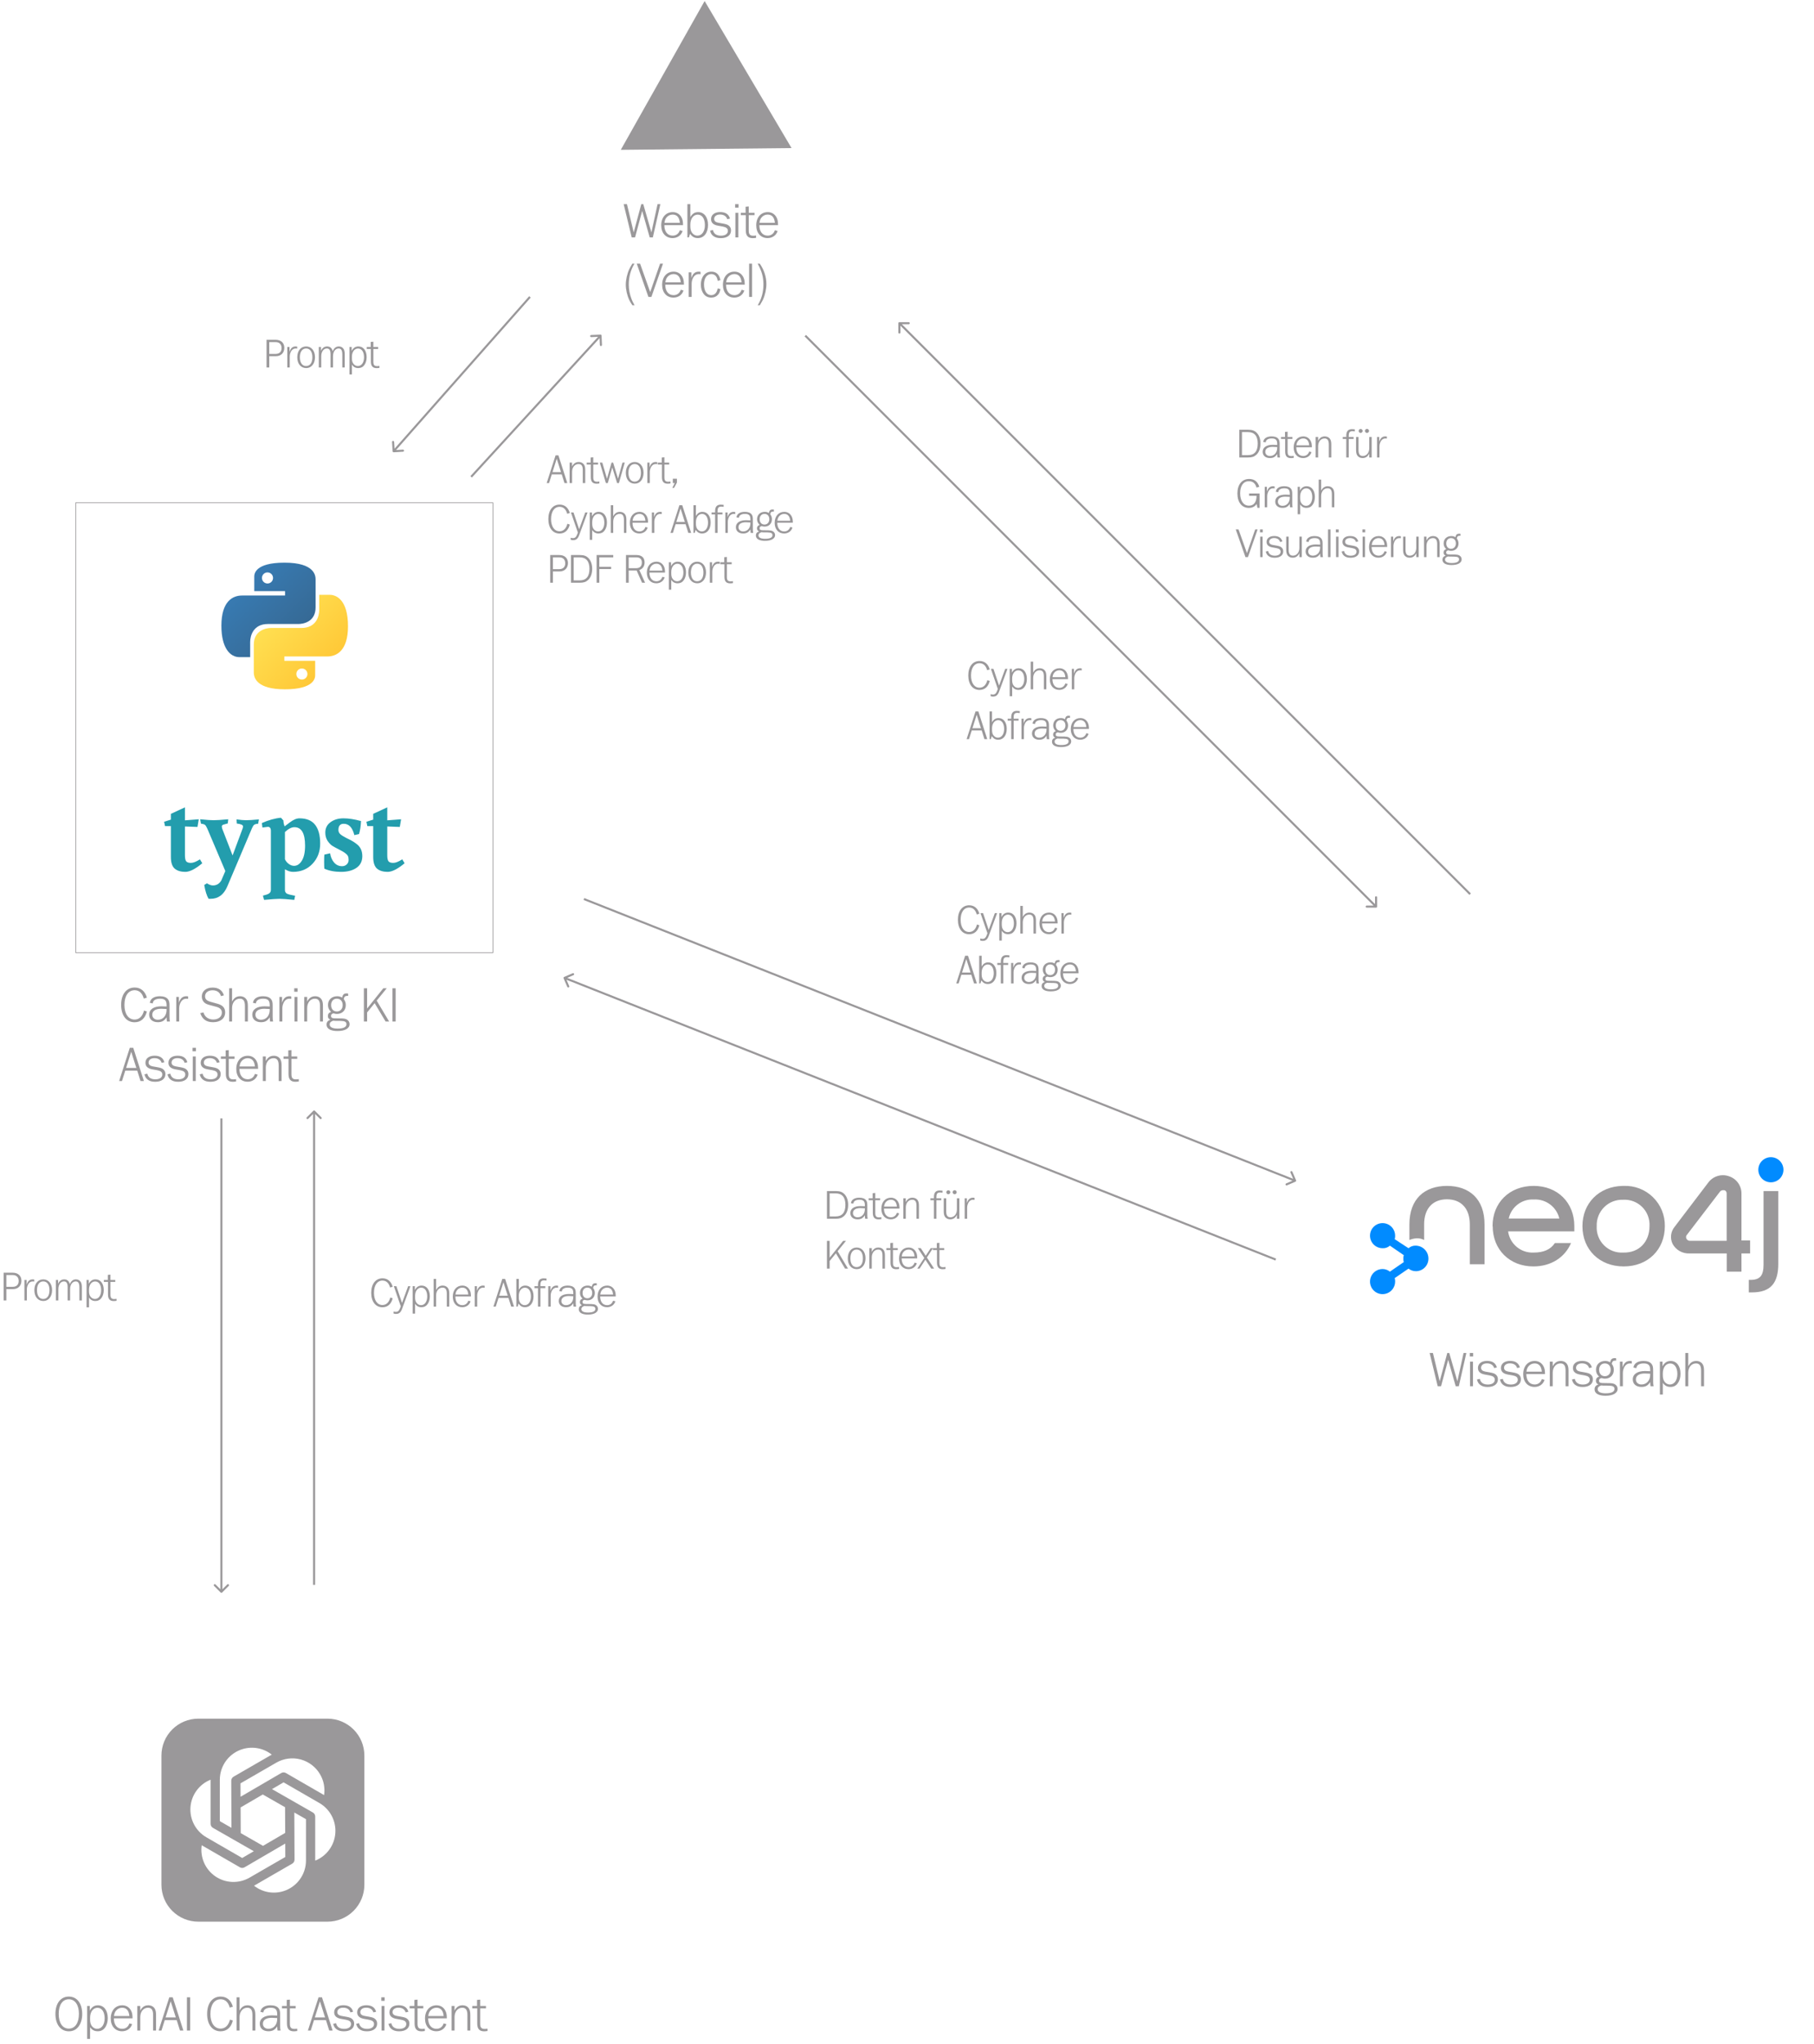 <svg width="2622" height="2953" viewBox="0 0 2622 2953" fill="none" xmlns="http://www.w3.org/2000/svg">
<path d="M212.32 1441.58L207.784 1442.81C205.696 1434.96 201.088 1430.78 194.608 1430.78C185.536 1430.78 179.848 1438.92 179.848 1452.1C179.848 1464.91 185.608 1473.19 194.536 1473.19C201.232 1473.19 206.056 1468.51 208.144 1460.16L212.32 1461.53C209.728 1471.68 203.536 1477.08 194.536 1477.08C182.656 1477.08 175.096 1467.36 175.096 1451.95C175.096 1436.62 182.728 1426.9 194.68 1426.9C203.392 1426.9 209.8 1432.22 212.32 1441.58ZM245.664 1476H241.272C240.912 1473.26 240.84 1472.83 240.768 1469.95C237.528 1475.06 234 1477.01 228.096 1477.01C220.464 1477.01 215.568 1472.76 215.568 1466.14C215.568 1458.5 222.191 1454.04 233.352 1454.04C235.008 1454.04 235.512 1454.04 240.768 1454.33V1452.46C240.768 1445.54 238.176 1443.02 231.048 1443.02C227.736 1443.02 224.712 1443.89 222.984 1445.4C221.76 1446.41 221.112 1447.63 220.752 1449.86L216.504 1449C217.224 1445.47 218.448 1443.6 221.184 1441.87C223.632 1440.29 227.016 1439.5 231.12 1439.5C236.592 1439.5 240.624 1440.94 242.784 1443.82C244.44 1445.9 245.016 1448.28 245.016 1452.96V1469.23C245.016 1472.26 245.16 1473.91 245.664 1476ZM240.768 1459.3V1457.93C235.944 1457.64 234.936 1457.57 232.92 1457.57C224.784 1457.57 220.104 1460.74 220.104 1466.21C220.104 1470.53 223.416 1473.48 228.168 1473.48C235.584 1473.48 240.768 1467.65 240.768 1459.3ZM271.907 1439.78V1443.24C270.755 1443.1 270.179 1443.02 269.387 1443.02C266.219 1443.02 263.627 1444.46 261.755 1447.27C260.099 1449.86 259.019 1453.39 259.019 1456.63V1476H254.771V1440.5H258.587V1448.71C260.819 1442.16 263.987 1439.5 269.387 1439.5C270.395 1439.5 270.899 1439.57 271.907 1439.78ZM289.444 1463.9L294.052 1462.9C295.996 1469.38 301.252 1473.12 308.308 1473.12C315.58 1473.12 320.692 1469.02 320.692 1463.26C320.692 1458.94 318.244 1456.34 312.916 1454.83L303.484 1452.31C299.092 1451.09 297.58 1450.44 295.564 1448.78C293.116 1446.7 291.676 1443.46 291.676 1439.86C291.676 1432.22 297.94 1426.97 307.228 1426.97C315.724 1426.97 321.34 1430.78 323.644 1438.2L319.396 1439.35C317.812 1433.88 313.492 1430.86 307.3 1430.86C300.82 1430.86 296.428 1434.31 296.428 1439.5C296.428 1443.74 298.732 1445.98 304.492 1447.56L314.284 1450.3C321.844 1452.38 325.444 1456.34 325.444 1462.75C325.444 1471.46 318.676 1477.01 308.092 1477.01C298.372 1477.01 292.468 1472.9 289.444 1463.9ZM358.272 1476H354.024V1453.46C354.024 1446.26 351.72 1443.02 346.608 1443.02C340.128 1443.02 335.448 1448.64 335.448 1456.49V1476H331.2V1427.98H335.448V1447.2C338.112 1441.94 341.856 1439.5 347.04 1439.5C351.144 1439.5 354.528 1441.3 356.4 1444.39C357.696 1446.48 358.272 1449.36 358.272 1453.54V1476ZM394.749 1476H390.357C389.997 1473.26 389.925 1472.83 389.853 1469.95C386.613 1475.06 383.085 1477.01 377.181 1477.01C369.549 1477.01 364.653 1472.76 364.653 1466.14C364.653 1458.5 371.277 1454.04 382.437 1454.04C384.093 1454.04 384.597 1454.04 389.853 1454.33V1452.46C389.853 1445.54 387.261 1443.02 380.133 1443.02C376.821 1443.02 373.797 1443.89 372.069 1445.4C370.845 1446.41 370.197 1447.63 369.837 1449.86L365.589 1449C366.309 1445.47 367.533 1443.6 370.269 1441.87C372.717 1440.29 376.101 1439.5 380.205 1439.5C385.677 1439.5 389.709 1440.94 391.869 1443.82C393.525 1445.9 394.101 1448.28 394.101 1452.96V1469.23C394.101 1472.26 394.245 1473.91 394.749 1476ZM389.853 1459.3V1457.93C385.029 1457.64 384.021 1457.57 382.005 1457.57C373.869 1457.57 369.189 1460.74 369.189 1466.21C369.189 1470.53 372.501 1473.48 377.253 1473.48C384.669 1473.48 389.853 1467.65 389.853 1459.3ZM420.993 1439.78V1443.24C419.841 1443.1 419.265 1443.02 418.473 1443.02C415.305 1443.02 412.713 1444.46 410.841 1447.27C409.185 1449.86 408.105 1453.39 408.105 1456.63V1476H403.857V1440.5H407.673V1448.71C409.905 1442.16 413.073 1439.5 418.473 1439.5C419.48 1439.5 419.985 1439.57 420.993 1439.78ZM429.886 1440.5V1476H425.638V1440.5H429.886ZM430.174 1427.98V1433.02H425.278V1427.98H430.174ZM466.811 1476H462.563V1453.46C462.563 1446.26 460.259 1443.02 455.147 1443.02C448.667 1443.02 443.987 1448.64 443.987 1456.49V1476H439.739V1440.5H443.987V1447.2C446.651 1441.94 450.395 1439.5 455.579 1439.5C459.683 1439.5 463.067 1441.22 464.939 1444.39C466.235 1446.48 466.811 1449.36 466.811 1453.54V1476ZM503.156 1435.54L503.3 1438.92H502.22C498.908 1438.92 497.396 1440.22 496.892 1443.67C498.908 1446.34 499.844 1449 499.844 1452.31C499.844 1459.87 494.66 1465.06 487.028 1465.06C485.444 1465.06 484.364 1464.84 482.06 1464.19C479.612 1464.77 478.46 1465.92 478.46 1467.86C478.46 1470.38 479.972 1471.32 483.788 1471.39L493.796 1471.54C497.036 1471.61 499.196 1472.04 500.996 1472.9C503.732 1474.34 505.316 1476.86 505.316 1479.82C505.316 1485.94 498.692 1489.75 487.82 1489.75C477.74 1489.75 471.98 1486.37 471.98 1480.46C471.98 1477.01 473.852 1474.63 477.524 1473.48C475.076 1472.33 473.924 1470.67 473.924 1468.08C473.924 1465.06 475.436 1463.11 478.532 1462.1C475.364 1459.08 474.068 1456.13 474.068 1452.1C474.068 1444.68 479.468 1439.5 487.316 1439.5C490.124 1439.5 492.14 1440 494.516 1441.44C495.524 1436.83 497.18 1435.39 501.356 1435.39C502.076 1435.39 502.436 1435.39 503.156 1435.54ZM486.884 1443.02C481.916 1443.02 478.604 1446.7 478.604 1452.24C478.604 1457.86 481.844 1461.53 486.956 1461.53C491.852 1461.53 495.308 1457.71 495.308 1452.31C495.308 1446.7 491.996 1443.02 486.884 1443.02ZM482.852 1474.92L481.484 1474.85C477.956 1476.22 476.516 1477.73 476.516 1480.25C476.516 1484.14 480.548 1486.22 488.036 1486.22C496.388 1486.22 500.78 1484.06 500.78 1479.96C500.78 1476.5 498.548 1475.28 492.14 1475.14L484.076 1475.06C483.932 1475.06 483.5 1474.99 482.852 1474.92ZM541.513 1449.5L530.641 1462.9V1476H525.961V1427.98H530.641V1457.21L554.041 1427.98H559.009L544.465 1445.83L562.465 1476H557.353L541.513 1449.5ZM571.891 1476H567.211V1427.98H571.891V1476ZM208 1562H203.104L198.352 1546.95H181.072L176.32 1562H172.216L187.624 1513.98H192.592L208 1562ZM197.056 1543.06L189.64 1519.74L182.296 1543.06H197.056ZM208.784 1552.28L212.96 1551.34C214.04 1556.74 218.072 1559.55 224.624 1559.55C230.672 1559.55 234.56 1556.89 234.56 1552.64C234.56 1549.18 232.4 1547.38 227.288 1546.38L220.016 1545.08C213.464 1543.86 210.224 1540.69 210.224 1535.65C210.224 1529.38 215.336 1525.42 223.472 1525.42C231.176 1525.42 235.928 1528.59 237.584 1534.86L233.624 1535.72C232.4 1531.4 228.656 1528.95 223.256 1528.95C218.144 1528.95 214.76 1531.47 214.76 1535.36C214.76 1538.24 216.776 1540.11 220.736 1540.83L227.288 1541.98C232.472 1542.92 234.632 1543.71 236.432 1545.51C238.232 1547.17 239.096 1549.26 239.096 1551.99C239.096 1558.9 233.48 1563.08 224.264 1563.08C219.512 1563.08 216.056 1562.07 213.248 1559.84C210.944 1557.97 209.792 1556.02 208.784 1552.28ZM242.018 1552.28L246.194 1551.34C247.274 1556.74 251.306 1559.55 257.858 1559.55C263.906 1559.55 267.794 1556.89 267.794 1552.64C267.794 1549.18 265.634 1547.38 260.522 1546.38L253.25 1545.08C246.698 1543.86 243.458 1540.69 243.458 1535.65C243.458 1529.38 248.57 1525.42 256.706 1525.42C264.41 1525.42 269.162 1528.59 270.818 1534.86L266.858 1535.72C265.634 1531.4 261.89 1528.95 256.49 1528.95C251.378 1528.95 247.994 1531.47 247.994 1535.36C247.994 1538.24 250.01 1540.11 253.97 1540.83L260.522 1541.98C265.706 1542.92 267.866 1543.71 269.666 1545.51C271.466 1547.17 272.33 1549.26 272.33 1551.99C272.33 1558.9 266.714 1563.08 257.498 1563.08C252.746 1563.08 249.29 1562.07 246.482 1559.84C244.178 1557.97 243.026 1556.02 242.018 1552.28ZM282.91 1526.5V1562H278.662V1526.5H282.91ZM283.198 1513.98V1519.02H278.302V1513.98H283.198ZM288.659 1552.28L292.835 1551.34C293.915 1556.74 297.947 1559.55 304.499 1559.55C310.547 1559.55 314.435 1556.89 314.435 1552.64C314.435 1549.18 312.275 1547.38 307.163 1546.38L299.891 1545.08C293.339 1543.86 290.099 1540.69 290.099 1535.65C290.099 1529.38 295.211 1525.42 303.347 1525.42C311.051 1525.42 315.803 1528.59 317.459 1534.86L313.499 1535.72C312.275 1531.4 308.531 1528.95 303.131 1528.95C298.019 1528.95 294.635 1531.47 294.635 1535.36C294.635 1538.24 296.651 1540.11 300.611 1540.83L307.163 1541.98C312.347 1542.92 314.507 1543.71 316.307 1545.51C318.107 1547.17 318.971 1549.26 318.971 1551.99C318.971 1558.9 313.355 1563.08 304.139 1563.08C299.387 1563.08 295.931 1562.07 293.123 1559.84C290.819 1557.97 289.667 1556.02 288.659 1552.28ZM330.689 1529.89V1551.99C330.689 1557.61 332.417 1559.62 337.241 1559.62C338.393 1559.62 339.473 1559.55 341.273 1559.26V1562.65C338.681 1563.01 337.457 1563.08 336.305 1563.08C329.609 1563.08 326.441 1559.48 326.441 1551.85V1529.89H319.241V1526.5H326.153V1517.72L330.689 1517.29V1526.5H339.041V1529.89H330.689ZM373.057 1544.36H346.057C346.057 1553.65 350.665 1559.48 358.081 1559.48C363.049 1559.48 366.865 1556.67 368.449 1551.7L372.409 1552.71C370.537 1559.05 364.921 1563.01 357.937 1563.01C348.001 1563.01 341.521 1555.66 341.521 1544.58C341.521 1533.2 348.217 1525.5 358.153 1525.5C363.769 1525.5 368.305 1528.23 370.897 1533.2C372.481 1536.3 372.985 1538.82 373.057 1544.36ZM346.201 1540.98H368.449C367.801 1533.13 364.201 1529.02 358.009 1529.02C354.409 1529.02 351.097 1530.68 348.937 1533.56C347.425 1535.58 346.777 1537.3 346.201 1540.98ZM407.022 1562H402.774V1539.46C402.774 1532.26 400.47 1529.02 395.358 1529.02C388.878 1529.02 384.198 1534.64 384.198 1542.49V1562H379.95V1526.5H384.198V1533.2C386.862 1527.94 390.606 1525.5 395.79 1525.5C399.894 1525.5 403.278 1527.22 405.15 1530.39C406.446 1532.48 407.022 1535.36 407.022 1539.54V1562ZM421.251 1529.89V1551.99C421.251 1557.61 422.979 1559.62 427.803 1559.62C428.955 1559.62 430.035 1559.55 431.835 1559.26V1562.65C429.243 1563.01 428.019 1563.08 426.867 1563.08C420.171 1563.08 417.003 1559.48 417.003 1551.85V1529.89H409.803V1526.5H416.715V1517.72L421.251 1517.29V1526.5H429.603V1529.89H421.251Z" fill="#9A989A"/>
<path d="M5.28 1838.98H18.36C26.1 1838.98 30.96 1843.42 30.96 1850.56C30.96 1857.88 26.1 1862.68 18.78 1862.68H9.18V1879H5.28V1838.98ZM9.18 1859.38H18.36C23.82 1859.38 27 1856.26 27 1850.98C27 1845.58 23.82 1842.34 18.48 1842.34H9.18V1859.38ZM49.568 1848.82V1851.7C48.608 1851.58 48.128 1851.52 47.468 1851.52C44.828 1851.52 42.668 1852.72 41.108 1855.06C39.728 1857.22 38.828 1860.16 38.828 1862.86V1879H35.288V1849.42H38.468V1856.26C40.328 1850.8 42.968 1848.58 47.468 1848.58C48.308 1848.58 48.728 1848.64 49.568 1848.82ZM62.513 1848.58C70.133 1848.58 75.293 1854.82 75.293 1864.18C75.293 1873.48 70.133 1879.84 62.693 1879.84C54.773 1879.84 49.673 1873.66 49.673 1864.18C49.673 1854.88 54.833 1848.58 62.513 1848.58ZM62.513 1851.52C56.873 1851.52 53.453 1856.32 53.453 1864.18C53.453 1872.04 56.873 1876.9 62.333 1876.9C68.153 1876.9 71.513 1872.16 71.513 1864.18C71.513 1856.32 68.093 1851.52 62.513 1851.52ZM101.324 1879H97.784V1860.22C97.784 1854.22 96.164 1851.52 92.444 1851.52C87.704 1851.52 84.344 1856.2 84.344 1862.74V1879H80.804V1849.42H83.984V1855C85.844 1850.74 88.844 1848.58 92.864 1848.58C97.004 1848.58 99.884 1851.04 100.904 1855.42C103.004 1850.68 105.764 1848.58 109.844 1848.58C112.904 1848.58 115.484 1850.08 116.924 1852.66C117.884 1854.46 118.304 1856.8 118.304 1860.28V1879H114.764V1860.22C114.764 1854.22 113.144 1851.52 109.424 1851.52C104.744 1851.52 101.324 1856.2 101.324 1862.62V1879ZM128.664 1889.02H125.124V1849.42H128.304V1855C130.704 1850.56 133.764 1848.58 138.144 1848.58C145.284 1848.58 149.964 1854.7 149.964 1864C149.964 1868.62 148.824 1872.52 146.604 1875.52C144.444 1878.46 141.624 1879.84 137.844 1879.84C133.884 1879.84 131.064 1878.34 128.664 1874.98V1889.02ZM128.664 1863.46V1865.62C128.664 1868.68 129.144 1870.84 130.224 1872.7C131.784 1875.34 134.364 1876.9 137.184 1876.9C142.584 1876.9 146.184 1871.8 146.184 1864.24C146.184 1856.5 142.824 1851.58 137.544 1851.58C132.324 1851.58 128.664 1856.5 128.664 1863.46ZM159.643 1852.24V1870.66C159.643 1875.34 161.083 1877.02 165.103 1877.02C166.063 1877.02 166.963 1876.96 168.463 1876.72V1879.54C166.303 1879.84 165.283 1879.9 164.323 1879.9C158.743 1879.9 156.103 1876.9 156.103 1870.54V1852.24H150.103V1849.42H155.863V1842.1L159.643 1841.74V1849.42H166.603V1852.24H159.643Z" fill="#9A989A"/>
<path d="M385.28 490.98H398.36C406.1 490.98 410.96 495.42 410.96 502.56C410.96 509.88 406.1 514.68 398.78 514.68H389.18V531H385.28V490.98ZM389.18 511.38H398.36C403.82 511.38 407 508.26 407 502.98C407 497.58 403.82 494.34 398.48 494.34H389.18V511.38ZM429.568 500.82V503.7C428.608 503.58 428.128 503.52 427.468 503.52C424.828 503.52 422.668 504.72 421.108 507.06C419.728 509.22 418.828 512.16 418.828 514.86V531H415.288V501.42H418.468V508.26C420.328 502.8 422.968 500.58 427.468 500.58C428.308 500.58 428.728 500.64 429.568 500.82ZM442.513 500.58C450.133 500.58 455.293 506.82 455.293 516.18C455.293 525.48 450.133 531.84 442.693 531.84C434.773 531.84 429.673 525.66 429.673 516.18C429.673 506.88 434.833 500.58 442.513 500.58ZM442.513 503.52C436.873 503.52 433.453 508.32 433.453 516.18C433.453 524.04 436.873 528.9 442.333 528.9C448.153 528.9 451.513 524.16 451.513 516.18C451.513 508.32 448.093 503.52 442.513 503.52ZM481.324 531H477.784V512.22C477.784 506.22 476.164 503.52 472.444 503.52C467.704 503.52 464.344 508.2 464.344 514.74V531H460.804V501.42H463.984V507C465.844 502.74 468.844 500.58 472.864 500.58C477.004 500.58 479.884 503.04 480.904 507.42C483.004 502.68 485.764 500.58 489.844 500.58C492.904 500.58 495.484 502.08 496.924 504.66C497.884 506.46 498.304 508.8 498.304 512.28V531H494.764V512.22C494.764 506.22 493.144 503.52 489.424 503.52C484.744 503.52 481.324 508.2 481.324 514.62V531ZM508.664 541.02H505.124V501.42H508.304V507C510.704 502.56 513.764 500.58 518.144 500.58C525.284 500.58 529.964 506.7 529.964 516C529.964 520.62 528.824 524.52 526.604 527.52C524.444 530.46 521.624 531.84 517.844 531.84C513.884 531.84 511.064 530.34 508.664 526.98V541.02ZM508.664 515.46V517.62C508.664 520.68 509.144 522.84 510.224 524.7C511.784 527.34 514.364 528.9 517.184 528.9C522.584 528.9 526.184 523.8 526.184 516.24C526.184 508.5 522.824 503.58 517.544 503.58C512.324 503.58 508.664 508.5 508.664 515.46ZM539.643 504.24V522.66C539.643 527.34 541.083 529.02 545.103 529.02C546.063 529.02 546.963 528.96 548.463 528.72V531.54C546.303 531.84 545.283 531.9 544.323 531.9C538.743 531.9 536.103 528.9 536.103 522.54V504.24H530.103V501.42H535.863V494.1L539.643 493.74V501.42H546.603V504.24H539.643Z" fill="#9A989A"/>
<path d="M820 698H815.92L811.96 685.46H797.56L793.6 698H790.18L803.02 657.98H807.16L820 698ZM810.88 682.22L804.7 662.78L798.58 682.22H810.88ZM845.914 698H842.374V679.22C842.374 673.22 840.454 670.52 836.194 670.52C830.794 670.52 826.894 675.2 826.894 681.74V698H823.354V668.42H826.894V674C829.114 669.62 832.234 667.58 836.554 667.58C839.974 667.58 842.794 669.02 844.354 671.66C845.434 673.4 845.914 675.8 845.914 679.28V698ZM857.522 671.24V689.66C857.522 694.34 858.962 696.02 862.982 696.02C863.942 696.02 864.842 695.96 866.342 695.72V698.54C864.182 698.84 863.162 698.9 862.202 698.9C856.622 698.9 853.982 695.9 853.982 689.54V671.24H847.982V668.42H853.742V661.1L857.522 660.74V668.42H864.482V671.24H857.522ZM903.038 668.42L894.578 698H891.998L884.978 675.44L878.498 698H875.738L866.978 668.42H870.578L877.358 691.7L883.958 668.42H886.238L893.318 691.7L899.738 668.42H903.038ZM917.424 667.58C925.044 667.58 930.204 673.82 930.204 683.18C930.204 692.48 925.044 698.84 917.604 698.84C909.684 698.84 904.584 692.66 904.584 683.18C904.584 673.88 909.744 667.58 917.424 667.58ZM917.424 670.52C911.784 670.52 908.364 675.32 908.364 683.18C908.364 691.04 911.784 695.9 917.244 695.9C923.064 695.9 926.424 691.16 926.424 683.18C926.424 675.32 923.004 670.52 917.424 670.52ZM949.994 667.82V670.7C949.034 670.58 948.554 670.52 947.894 670.52C945.254 670.52 943.094 671.72 941.534 674.06C940.154 676.22 939.254 679.16 939.254 681.86V698H935.714V668.42H938.894V675.26C940.754 669.8 943.394 667.58 947.894 667.58C948.734 667.58 949.154 667.64 949.994 667.82ZM960.331 671.24V689.66C960.331 694.34 961.771 696.02 965.791 696.02C966.751 696.02 967.651 695.96 969.151 695.72V698.54C966.991 698.84 965.971 698.9 965.011 698.9C959.431 698.9 956.791 695.9 956.791 689.54V671.24H950.791V668.42H956.551V661.1L960.331 660.74V668.42H967.291V671.24H960.331ZM978.44 691.7V697.34L974.24 705.02H971.78L975.26 698H972.5V691.7H978.44ZM823.6 741.32L819.82 742.34C818.08 735.8 814.24 732.32 808.84 732.32C801.28 732.32 796.54 739.1 796.54 750.08C796.54 760.76 801.34 767.66 808.78 767.66C814.36 767.66 818.38 763.76 820.12 756.8L823.6 757.94C821.44 766.4 816.28 770.9 808.78 770.9C798.88 770.9 792.58 762.8 792.58 749.96C792.58 737.18 798.94 729.08 808.9 729.08C816.16 729.08 821.5 733.52 823.6 741.32ZM849.251 740.42L837.191 773.18C835.271 778.4 832.751 780.5 828.431 780.5C827.231 780.5 826.451 780.38 824.891 779.96V777.02C826.511 777.44 827.291 777.56 828.311 777.56C831.071 777.56 832.811 776 834.251 772.22L835.271 769.52L825.251 740.42H828.971L837.071 764.66L845.951 740.42H849.251ZM855.98 780.02H852.44V740.42H855.62V746C858.02 741.56 861.08 739.58 865.46 739.58C872.6 739.58 877.28 745.7 877.28 755C877.28 759.62 876.14 763.52 873.92 766.52C871.76 769.46 868.94 770.84 865.16 770.84C861.2 770.84 858.38 769.34 855.98 765.98V780.02ZM855.98 754.46V756.62C855.98 759.68 856.46 761.84 857.54 763.7C859.1 766.34 861.68 767.9 864.5 767.9C869.9 767.9 873.5 762.8 873.5 755.24C873.5 747.5 870.14 742.58 864.86 742.58C859.64 742.58 855.98 747.5 855.98 754.46ZM905.375 770H901.835V751.22C901.835 745.22 899.915 742.52 895.655 742.52C890.255 742.52 886.355 747.2 886.355 753.74V770H882.815V729.98H886.355V746C888.575 741.62 891.695 739.58 896.015 739.58C899.435 739.58 902.255 741.08 903.815 743.66C904.895 745.4 905.375 747.8 905.375 751.28V770ZM936.723 755.3H914.223C914.223 763.04 918.063 767.9 924.243 767.9C928.383 767.9 931.563 765.56 932.883 761.42L936.183 762.26C934.623 767.54 929.943 770.84 924.123 770.84C915.843 770.84 910.443 764.72 910.443 755.48C910.443 746 916.023 739.58 924.303 739.58C928.983 739.58 932.763 741.86 934.923 746C936.243 748.58 936.663 750.68 936.723 755.3ZM914.343 752.48H932.883C932.343 745.94 929.343 742.52 924.183 742.52C921.183 742.52 918.423 743.9 916.623 746.3C915.363 747.98 914.823 749.42 914.343 752.48ZM956.498 739.82V742.7C955.538 742.58 955.058 742.52 954.398 742.52C951.758 742.52 949.598 743.72 948.038 746.06C946.658 748.22 945.758 751.16 945.758 753.86V770H942.218V740.42H945.398V747.26C947.258 741.8 949.898 739.58 954.398 739.58C955.238 739.58 955.658 739.64 956.498 739.82ZM998.992 770H994.912L990.952 757.46H976.552L972.592 770H969.172L982.012 729.98H986.152L998.992 770ZM989.872 754.22L983.692 734.78L977.572 754.22H989.872ZM1004.15 770H1002.35V729.98H1005.89V745.58C1008.35 741.38 1011.17 739.58 1015.37 739.58C1022.51 739.58 1027.19 745.7 1027.19 755C1027.19 764.54 1022.33 770.84 1015.01 770.84C1010.81 770.84 1007.99 769.22 1005.53 765.62L1004.15 770ZM1005.89 754.46V756.62C1005.89 759.68 1006.37 761.84 1007.45 763.7C1009.01 766.34 1011.59 767.9 1014.41 767.9C1019.81 767.9 1023.41 762.8 1023.41 755.24C1023.41 747.5 1020.05 742.58 1014.77 742.58C1009.55 742.58 1005.89 747.5 1005.89 754.46ZM1044.24 740.42V743.24H1037.16V770H1033.62V743.24H1028.52V740.42H1033.62V738.56C1033.62 732.2 1036.26 729.14 1041.84 729.14C1042.8 729.14 1043.82 729.2 1045.98 729.44V732.32C1044.42 732.08 1043.52 732.02 1042.62 732.02C1040.16 732.02 1038.66 732.68 1037.88 734.18C1037.46 735.02 1037.04 737.12 1037.16 738.26V738.38V740.42H1044.24ZM1062.73 739.82V742.7C1061.77 742.58 1061.29 742.52 1060.63 742.52C1057.99 742.52 1055.83 743.72 1054.27 746.06C1052.89 748.22 1051.99 751.16 1051.99 753.86V770H1048.45V740.42H1051.63V747.26C1053.49 741.8 1056.13 739.58 1060.63 739.58C1061.47 739.58 1061.89 739.64 1062.73 739.82ZM1088.73 770H1085.07C1084.77 767.72 1084.71 767.36 1084.65 764.96C1081.95 769.22 1079.01 770.84 1074.09 770.84C1067.73 770.84 1063.65 767.3 1063.65 761.78C1063.65 755.42 1069.17 751.7 1078.47 751.7C1079.85 751.7 1080.27 751.7 1084.65 751.94V750.38C1084.65 744.62 1082.49 742.52 1076.55 742.52C1073.79 742.52 1071.27 743.24 1069.83 744.5C1068.81 745.34 1068.27 746.36 1067.97 748.22L1064.43 747.5C1065.03 744.56 1066.05 743 1068.33 741.56C1070.37 740.24 1073.19 739.58 1076.61 739.58C1081.17 739.58 1084.53 740.78 1086.33 743.18C1087.71 744.92 1088.19 746.9 1088.19 750.8V764.36C1088.19 766.88 1088.31 768.26 1088.73 770ZM1084.65 756.08V754.94C1080.63 754.7 1079.79 754.64 1078.11 754.64C1071.33 754.64 1067.43 757.28 1067.43 761.84C1067.43 765.44 1070.19 767.9 1074.15 767.9C1080.33 767.9 1084.65 763.04 1084.65 756.08ZM1118.53 736.28L1118.65 739.1H1117.75C1114.99 739.1 1113.73 740.18 1113.31 743.06C1114.99 745.28 1115.77 747.5 1115.77 750.26C1115.77 756.56 1111.45 760.88 1105.09 760.88C1103.77 760.88 1102.87 760.7 1100.95 760.16C1098.91 760.64 1097.95 761.6 1097.95 763.22C1097.95 765.32 1099.21 766.1 1102.39 766.16L1110.73 766.28C1113.43 766.34 1115.23 766.7 1116.73 767.42C1119.01 768.62 1120.33 770.72 1120.33 773.18C1120.33 778.28 1114.81 781.46 1105.75 781.46C1097.35 781.46 1092.55 778.64 1092.55 773.72C1092.55 770.84 1094.11 768.86 1097.17 767.9C1095.13 766.94 1094.17 765.56 1094.17 763.4C1094.17 760.88 1095.43 759.26 1098.01 758.42C1095.37 755.9 1094.29 753.44 1094.29 750.08C1094.29 743.9 1098.79 739.58 1105.33 739.58C1107.67 739.58 1109.35 740 1111.33 741.2C1112.17 737.36 1113.55 736.16 1117.03 736.16C1117.63 736.16 1117.93 736.16 1118.53 736.28ZM1104.97 742.52C1100.83 742.52 1098.07 745.58 1098.07 750.2C1098.07 754.88 1100.77 757.94 1105.03 757.94C1109.11 757.94 1111.99 754.76 1111.99 750.26C1111.99 745.58 1109.23 742.52 1104.97 742.52ZM1101.61 769.1L1100.47 769.04C1097.53 770.18 1096.33 771.44 1096.33 773.54C1096.33 776.78 1099.69 778.52 1105.93 778.52C1112.89 778.52 1116.55 776.72 1116.55 773.3C1116.55 770.42 1114.69 769.4 1109.35 769.28L1102.63 769.22C1102.51 769.22 1102.15 769.16 1101.61 769.1ZM1146 755.3H1123.5C1123.5 763.04 1127.34 767.9 1133.52 767.9C1137.66 767.9 1140.84 765.56 1142.16 761.42L1145.46 762.26C1143.9 767.54 1139.22 770.84 1133.4 770.84C1125.12 770.84 1119.72 764.72 1119.72 755.48C1119.72 746 1125.3 739.58 1133.58 739.58C1138.26 739.58 1142.04 741.86 1144.2 746C1145.52 748.58 1145.94 750.68 1146 755.3ZM1123.62 752.48H1142.16C1141.62 745.94 1138.62 742.52 1133.46 742.52C1130.46 742.52 1127.7 743.9 1125.9 746.3C1124.64 747.98 1124.1 749.42 1123.62 752.48ZM795.28 801.98H808.36C816.1 801.98 820.96 806.42 820.96 813.56C820.96 820.88 816.1 825.68 808.78 825.68H799.18V842H795.28V801.98ZM799.18 822.38H808.36C813.82 822.38 817 819.26 817 813.98C817 808.58 813.82 805.34 808.48 805.34H799.18V822.38ZM825.303 801.98H837.903C844.143 801.98 847.743 803.3 850.983 806.84C854.223 810.38 855.963 815.66 855.963 821.96C855.963 829.04 853.803 834.74 849.843 838.22C846.723 840.98 843.543 842 837.903 842H825.303V801.98ZM829.203 805.34V838.64H837.903C847.263 838.64 852.003 833 852.003 821.96C852.003 810.98 847.263 805.34 837.903 805.34H829.203ZM866.258 842H862.358V801.98H886.418V805.34H866.258V818.96H883.358V822.2H866.258V842ZM920.187 824.3H908.727V842H904.827V801.98H919.767C927.567 801.98 931.707 805.76 931.707 812.72C931.707 818.12 929.007 822.02 924.087 823.64L932.427 842H928.047L920.187 824.3ZM908.727 821H919.467C924.807 821 927.747 818.12 927.747 812.84C927.747 807.98 924.987 805.34 920.067 805.34H908.727V821ZM961.239 827.3H938.739C938.739 835.04 942.579 839.9 948.759 839.9C952.899 839.9 956.079 837.56 957.399 833.42L960.699 834.26C959.139 839.54 954.459 842.84 948.639 842.84C940.359 842.84 934.959 836.72 934.959 827.48C934.959 818 940.539 811.58 948.819 811.58C953.499 811.58 957.279 813.86 959.439 818C960.759 820.58 961.179 822.68 961.239 827.3ZM938.859 824.48H957.399C956.859 817.94 953.859 814.52 948.699 814.52C945.699 814.52 942.939 815.9 941.139 818.3C939.879 819.98 939.339 821.42 938.859 824.48ZM970.273 852.02H966.733V812.42H969.913V818C972.313 813.56 975.373 811.58 979.753 811.58C986.893 811.58 991.573 817.7 991.573 827C991.573 831.62 990.433 835.52 988.213 838.52C986.053 841.46 983.233 842.84 979.453 842.84C975.493 842.84 972.673 841.34 970.273 837.98V852.02ZM970.273 826.46V828.62C970.273 831.68 970.753 833.84 971.833 835.7C973.393 838.34 975.973 839.9 978.793 839.9C984.193 839.9 987.793 834.8 987.793 827.24C987.793 819.5 984.433 814.58 979.153 814.58C973.933 814.58 970.273 819.5 970.273 826.46ZM1007.73 811.58C1015.35 811.58 1020.51 817.82 1020.51 827.18C1020.51 836.48 1015.35 842.84 1007.91 842.84C999.988 842.84 994.888 836.66 994.888 827.18C994.888 817.88 1000.05 811.58 1007.73 811.58ZM1007.73 814.52C1002.09 814.52 998.668 819.32 998.668 827.18C998.668 835.04 1002.09 839.9 1007.55 839.9C1013.37 839.9 1016.73 835.16 1016.73 827.18C1016.73 819.32 1013.31 814.52 1007.73 814.52ZM1040.3 811.82V814.7C1039.34 814.58 1038.86 814.52 1038.2 814.52C1035.56 814.52 1033.4 815.72 1031.84 818.06C1030.46 820.22 1029.56 823.16 1029.56 825.86V842H1026.02V812.42H1029.2V819.26C1031.06 813.8 1033.7 811.58 1038.2 811.58C1039.04 811.58 1039.46 811.64 1040.3 811.82ZM1050.64 815.24V833.66C1050.64 838.34 1052.08 840.02 1056.1 840.02C1057.06 840.02 1057.96 839.96 1059.46 839.72V842.54C1057.3 842.84 1056.28 842.9 1055.32 842.9C1049.74 842.9 1047.1 839.9 1047.1 833.54V815.24H1041.1V812.42H1046.86V805.1L1050.64 804.74V812.42H1057.6V815.24H1050.64Z" fill="#9A989A"/>
<path d="M567.6 1859.32L563.82 1860.34C562.08 1853.8 558.24 1850.32 552.84 1850.32C545.28 1850.32 540.54 1857.1 540.54 1868.08C540.54 1878.76 545.34 1885.66 552.78 1885.66C558.36 1885.66 562.38 1881.76 564.12 1874.8L567.6 1875.94C565.44 1884.4 560.28 1888.9 552.78 1888.9C542.88 1888.9 536.58 1880.8 536.58 1867.96C536.58 1855.18 542.94 1847.08 552.9 1847.08C560.16 1847.08 565.5 1851.52 567.6 1859.32ZM593.251 1858.42L581.191 1891.18C579.271 1896.4 576.751 1898.5 572.431 1898.5C571.231 1898.5 570.451 1898.38 568.891 1897.96V1895.02C570.511 1895.44 571.291 1895.56 572.311 1895.56C575.071 1895.56 576.811 1894 578.251 1890.22L579.271 1887.52L569.251 1858.42H572.971L581.071 1882.66L589.951 1858.42H593.251ZM599.98 1898.02H596.44V1858.42H599.62V1864C602.02 1859.56 605.08 1857.58 609.46 1857.58C616.6 1857.58 621.28 1863.7 621.28 1873C621.28 1877.62 620.14 1881.52 617.92 1884.52C615.76 1887.46 612.94 1888.84 609.16 1888.84C605.2 1888.84 602.38 1887.34 599.98 1883.98V1898.02ZM599.98 1872.46V1874.62C599.98 1877.68 600.46 1879.84 601.54 1881.7C603.1 1884.34 605.68 1885.9 608.5 1885.9C613.9 1885.9 617.5 1880.8 617.5 1873.24C617.5 1865.5 614.14 1860.58 608.86 1860.58C603.64 1860.58 599.98 1865.5 599.98 1872.46ZM649.375 1888H645.835V1869.22C645.835 1863.22 643.915 1860.52 639.655 1860.52C634.255 1860.52 630.355 1865.2 630.355 1871.74V1888H626.815V1847.98H630.355V1864C632.575 1859.62 635.695 1857.58 640.015 1857.58C643.435 1857.58 646.255 1859.08 647.815 1861.66C648.895 1863.4 649.375 1865.8 649.375 1869.28V1888ZM680.723 1873.3H658.223C658.223 1881.04 662.063 1885.9 668.243 1885.9C672.383 1885.9 675.563 1883.56 676.883 1879.42L680.183 1880.26C678.623 1885.54 673.943 1888.84 668.123 1888.84C659.843 1888.84 654.443 1882.72 654.443 1873.48C654.443 1864 660.023 1857.58 668.303 1857.58C672.983 1857.58 676.763 1859.86 678.923 1864C680.243 1866.58 680.663 1868.68 680.723 1873.3ZM658.343 1870.48H676.883C676.343 1863.94 673.343 1860.52 668.183 1860.52C665.183 1860.52 662.423 1861.9 660.623 1864.3C659.363 1865.98 658.823 1867.42 658.343 1870.48ZM700.498 1857.82V1860.7C699.538 1860.58 699.058 1860.52 698.398 1860.52C695.758 1860.52 693.598 1861.72 692.038 1864.06C690.658 1866.22 689.758 1869.16 689.758 1871.86V1888H686.218V1858.42H689.398V1865.26C691.258 1859.8 693.898 1857.58 698.398 1857.58C699.238 1857.58 699.658 1857.64 700.498 1857.82ZM742.992 1888H738.912L734.952 1875.46H720.552L716.592 1888H713.172L726.012 1847.98H730.152L742.992 1888ZM733.872 1872.22L727.692 1852.78L721.572 1872.22H733.872ZM748.147 1888H746.347V1847.98H749.887V1863.58C752.347 1859.38 755.167 1857.58 759.367 1857.58C766.507 1857.58 771.187 1863.7 771.187 1873C771.187 1882.54 766.327 1888.84 759.007 1888.84C754.807 1888.84 751.987 1887.22 749.527 1883.62L748.147 1888ZM749.887 1872.46V1874.62C749.887 1877.68 750.367 1879.84 751.447 1881.7C753.007 1884.34 755.587 1885.9 758.407 1885.9C763.807 1885.9 767.407 1880.8 767.407 1873.24C767.407 1865.5 764.047 1860.58 758.767 1860.58C753.547 1860.58 749.887 1865.5 749.887 1872.46ZM788.242 1858.42V1861.24H781.162V1888H777.622V1861.24H772.522V1858.42H777.622V1856.56C777.622 1850.2 780.262 1847.14 785.842 1847.14C786.802 1847.14 787.822 1847.2 789.982 1847.44V1850.32C788.422 1850.08 787.522 1850.02 786.622 1850.02C784.162 1850.02 782.662 1850.68 781.882 1852.18C781.462 1853.02 781.042 1855.12 781.162 1856.26V1856.38V1858.42H788.242ZM806.728 1857.82V1860.7C805.768 1860.58 805.288 1860.52 804.628 1860.52C801.988 1860.52 799.828 1861.72 798.268 1864.06C796.888 1866.22 795.988 1869.16 795.988 1871.86V1888H792.448V1858.42H795.628V1865.26C797.488 1859.8 800.128 1857.58 804.628 1857.58C805.468 1857.58 805.888 1857.64 806.728 1857.82ZM832.734 1888H829.074C828.774 1885.72 828.714 1885.36 828.654 1882.96C825.954 1887.22 823.014 1888.84 818.094 1888.84C811.734 1888.84 807.654 1885.3 807.654 1879.78C807.654 1873.42 813.174 1869.7 822.474 1869.7C823.854 1869.7 824.274 1869.7 828.654 1869.94V1868.38C828.654 1862.62 826.494 1860.52 820.554 1860.52C817.794 1860.52 815.274 1861.24 813.834 1862.5C812.814 1863.34 812.274 1864.36 811.974 1866.22L808.434 1865.5C809.034 1862.56 810.054 1861 812.334 1859.56C814.374 1858.24 817.194 1857.58 820.614 1857.58C825.174 1857.58 828.534 1858.78 830.334 1861.18C831.714 1862.92 832.194 1864.9 832.194 1868.8V1882.36C832.194 1884.88 832.314 1886.26 832.734 1888ZM828.654 1874.08V1872.94C824.634 1872.7 823.794 1872.64 822.114 1872.64C815.334 1872.64 811.434 1875.28 811.434 1879.84C811.434 1883.44 814.194 1885.9 818.154 1885.9C824.334 1885.9 828.654 1881.04 828.654 1874.08ZM862.53 1854.28L862.65 1857.1H861.75C858.99 1857.1 857.73 1858.18 857.31 1861.06C858.99 1863.28 859.77 1865.5 859.77 1868.26C859.77 1874.56 855.45 1878.88 849.09 1878.88C847.77 1878.88 846.87 1878.7 844.95 1878.16C842.91 1878.64 841.95 1879.6 841.95 1881.22C841.95 1883.32 843.21 1884.1 846.39 1884.16L854.73 1884.28C857.43 1884.34 859.23 1884.7 860.73 1885.42C863.01 1886.62 864.33 1888.72 864.33 1891.18C864.33 1896.28 858.81 1899.46 849.75 1899.46C841.35 1899.46 836.55 1896.64 836.55 1891.72C836.55 1888.84 838.11 1886.86 841.17 1885.9C839.13 1884.94 838.17 1883.56 838.17 1881.4C838.17 1878.88 839.43 1877.26 842.01 1876.42C839.37 1873.9 838.29 1871.44 838.29 1868.08C838.29 1861.9 842.79 1857.58 849.33 1857.58C851.67 1857.58 853.35 1858 855.33 1859.2C856.17 1855.36 857.55 1854.16 861.03 1854.16C861.63 1854.16 861.93 1854.16 862.53 1854.28ZM848.97 1860.52C844.83 1860.52 842.07 1863.58 842.07 1868.2C842.07 1872.88 844.77 1875.94 849.03 1875.94C853.11 1875.94 855.99 1872.76 855.99 1868.26C855.99 1863.58 853.23 1860.52 848.97 1860.52ZM845.61 1887.1L844.47 1887.04C841.53 1888.18 840.33 1889.44 840.33 1891.54C840.33 1894.78 843.69 1896.52 849.93 1896.52C856.89 1896.52 860.55 1894.72 860.55 1891.3C860.55 1888.42 858.69 1887.4 853.35 1887.28L846.63 1887.22C846.51 1887.22 846.15 1887.16 845.61 1887.1ZM889.996 1873.3H867.496C867.496 1881.04 871.336 1885.9 877.516 1885.9C881.656 1885.9 884.836 1883.56 886.156 1879.42L889.456 1880.26C887.896 1885.54 883.216 1888.84 877.396 1888.84C869.116 1888.84 863.716 1882.72 863.716 1873.48C863.716 1864 869.296 1857.58 877.576 1857.58C882.256 1857.58 886.036 1859.86 888.196 1864C889.516 1866.58 889.936 1868.68 889.996 1873.3ZM867.616 1870.48H886.156C885.616 1863.94 882.616 1860.52 877.456 1860.52C874.456 1860.52 871.696 1861.9 869.896 1864.3C868.636 1865.98 868.096 1867.42 867.616 1870.48Z" fill="#9A989A"/>
<path d="M1415.6 1320.32L1411.82 1321.34C1410.08 1314.8 1406.24 1311.32 1400.84 1311.32C1393.28 1311.32 1388.54 1318.1 1388.54 1329.08C1388.54 1339.76 1393.34 1346.66 1400.78 1346.66C1406.36 1346.66 1410.38 1342.76 1412.12 1335.8L1415.6 1336.94C1413.44 1345.4 1408.28 1349.9 1400.78 1349.9C1390.88 1349.9 1384.58 1341.8 1384.58 1328.96C1384.58 1316.18 1390.94 1308.08 1400.9 1308.08C1408.16 1308.08 1413.5 1312.52 1415.6 1320.32ZM1441.25 1319.42L1429.19 1352.18C1427.27 1357.4 1424.75 1359.5 1420.43 1359.5C1419.23 1359.5 1418.45 1359.38 1416.89 1358.96V1356.02C1418.51 1356.44 1419.29 1356.56 1420.31 1356.56C1423.07 1356.56 1424.81 1355 1426.25 1351.22L1427.27 1348.52L1417.25 1319.42H1420.97L1429.07 1343.66L1437.95 1319.42H1441.25ZM1447.98 1359.02H1444.44V1319.42H1447.62V1325C1450.02 1320.56 1453.08 1318.58 1457.46 1318.58C1464.6 1318.58 1469.28 1324.7 1469.28 1334C1469.28 1338.62 1468.14 1342.52 1465.92 1345.52C1463.76 1348.46 1460.94 1349.84 1457.16 1349.84C1453.2 1349.84 1450.38 1348.34 1447.98 1344.98V1359.02ZM1447.98 1333.46V1335.62C1447.98 1338.68 1448.46 1340.84 1449.54 1342.7C1451.1 1345.34 1453.68 1346.9 1456.5 1346.9C1461.9 1346.9 1465.5 1341.8 1465.5 1334.24C1465.5 1326.5 1462.14 1321.58 1456.86 1321.58C1451.64 1321.58 1447.98 1326.5 1447.98 1333.46ZM1497.38 1349H1493.84V1330.22C1493.84 1324.22 1491.92 1321.52 1487.66 1321.52C1482.26 1321.52 1478.36 1326.2 1478.36 1332.74V1349H1474.82V1308.98H1478.36V1325C1480.58 1320.62 1483.7 1318.58 1488.02 1318.58C1491.44 1318.58 1494.26 1320.08 1495.82 1322.66C1496.9 1324.4 1497.38 1326.8 1497.38 1330.28V1349ZM1528.72 1334.3H1506.22C1506.22 1342.04 1510.06 1346.9 1516.24 1346.9C1520.38 1346.9 1523.56 1344.56 1524.88 1340.42L1528.18 1341.26C1526.62 1346.54 1521.94 1349.84 1516.12 1349.84C1507.84 1349.84 1502.44 1343.72 1502.44 1334.48C1502.44 1325 1508.02 1318.58 1516.3 1318.58C1520.98 1318.58 1524.76 1320.86 1526.92 1325C1528.24 1327.58 1528.66 1329.68 1528.72 1334.3ZM1506.34 1331.48H1524.88C1524.34 1324.94 1521.34 1321.52 1516.18 1321.52C1513.18 1321.52 1510.42 1322.9 1508.62 1325.3C1507.36 1326.98 1506.82 1328.42 1506.34 1331.48ZM1548.5 1318.82V1321.7C1547.54 1321.58 1547.06 1321.52 1546.4 1321.52C1543.76 1321.52 1541.6 1322.72 1540.04 1325.06C1538.66 1327.22 1537.76 1330.16 1537.76 1332.86V1349H1534.22V1319.42H1537.4V1326.26C1539.26 1320.8 1541.9 1318.58 1546.4 1318.58C1547.24 1318.58 1547.66 1318.64 1548.5 1318.82ZM1412 1421H1407.92L1403.96 1408.46H1389.56L1385.6 1421H1382.18L1395.02 1380.98H1399.16L1412 1421ZM1402.88 1405.22L1396.7 1385.78L1390.58 1405.22H1402.88ZM1417.15 1421H1415.35V1380.98H1418.89V1396.58C1421.35 1392.38 1424.17 1390.58 1428.37 1390.58C1435.51 1390.58 1440.19 1396.7 1440.19 1406C1440.19 1415.54 1435.33 1421.84 1428.01 1421.84C1423.81 1421.84 1420.99 1420.22 1418.53 1416.62L1417.15 1421ZM1418.89 1405.46V1407.62C1418.89 1410.68 1419.37 1412.84 1420.45 1414.7C1422.01 1417.34 1424.59 1418.9 1427.41 1418.9C1432.81 1418.9 1436.41 1413.8 1436.41 1406.24C1436.41 1398.5 1433.05 1393.58 1427.77 1393.58C1422.55 1393.58 1418.89 1398.5 1418.89 1405.46ZM1457.25 1391.42V1394.24H1450.17V1421H1446.63V1394.24H1441.53V1391.42H1446.63V1389.56C1446.63 1383.2 1449.27 1380.14 1454.85 1380.14C1455.81 1380.14 1456.83 1380.2 1458.99 1380.44V1383.32C1457.43 1383.08 1456.53 1383.02 1455.63 1383.02C1453.17 1383.02 1451.67 1383.68 1450.89 1385.18C1450.47 1386.02 1450.05 1388.12 1450.17 1389.26V1389.38V1391.42H1457.25ZM1475.74 1390.82V1393.7C1474.78 1393.58 1474.3 1393.52 1473.64 1393.52C1471 1393.52 1468.84 1394.72 1467.28 1397.06C1465.9 1399.22 1465 1402.16 1465 1404.86V1421H1461.46V1391.42H1464.64V1398.26C1466.5 1392.8 1469.14 1390.58 1473.64 1390.58C1474.48 1390.58 1474.9 1390.64 1475.74 1390.82ZM1501.74 1421H1498.08C1497.78 1418.72 1497.72 1418.36 1497.66 1415.96C1494.96 1420.22 1492.02 1421.84 1487.1 1421.84C1480.74 1421.84 1476.66 1418.3 1476.66 1412.78C1476.66 1406.42 1482.18 1402.7 1491.48 1402.7C1492.86 1402.7 1493.28 1402.7 1497.66 1402.94V1401.38C1497.66 1395.62 1495.5 1393.52 1489.56 1393.52C1486.8 1393.52 1484.28 1394.24 1482.84 1395.5C1481.82 1396.34 1481.28 1397.36 1480.98 1399.22L1477.44 1398.5C1478.04 1395.56 1479.06 1394 1481.34 1392.56C1483.38 1391.24 1486.2 1390.58 1489.62 1390.58C1494.18 1390.58 1497.54 1391.78 1499.34 1394.18C1500.72 1395.92 1501.2 1397.9 1501.2 1401.8V1415.36C1501.2 1417.88 1501.32 1419.26 1501.74 1421ZM1497.66 1407.08V1405.94C1493.64 1405.7 1492.8 1405.64 1491.12 1405.64C1484.34 1405.64 1480.44 1408.28 1480.44 1412.84C1480.44 1416.44 1483.2 1418.9 1487.16 1418.9C1493.34 1418.9 1497.66 1414.04 1497.66 1407.08ZM1531.54 1387.28L1531.66 1390.1H1530.76C1528 1390.1 1526.74 1391.18 1526.32 1394.06C1528 1396.28 1528.78 1398.5 1528.78 1401.26C1528.78 1407.56 1524.46 1411.88 1518.1 1411.88C1516.78 1411.88 1515.88 1411.7 1513.96 1411.16C1511.92 1411.64 1510.96 1412.6 1510.96 1414.22C1510.96 1416.32 1512.22 1417.1 1515.4 1417.16L1523.74 1417.28C1526.44 1417.34 1528.24 1417.7 1529.74 1418.42C1532.02 1419.62 1533.34 1421.72 1533.34 1424.18C1533.34 1429.28 1527.82 1432.46 1518.76 1432.46C1510.36 1432.46 1505.56 1429.64 1505.56 1424.72C1505.56 1421.84 1507.12 1419.86 1510.18 1418.9C1508.14 1417.94 1507.18 1416.56 1507.18 1414.4C1507.18 1411.88 1508.44 1410.26 1511.02 1409.42C1508.38 1406.9 1507.3 1404.44 1507.3 1401.08C1507.3 1394.9 1511.8 1390.58 1518.34 1390.58C1520.68 1390.58 1522.36 1391 1524.34 1392.2C1525.18 1388.36 1526.56 1387.16 1530.04 1387.16C1530.64 1387.16 1530.94 1387.16 1531.54 1387.28ZM1517.98 1393.52C1513.84 1393.52 1511.08 1396.58 1511.08 1401.2C1511.08 1405.88 1513.78 1408.94 1518.04 1408.94C1522.12 1408.94 1525 1405.76 1525 1401.26C1525 1396.58 1522.24 1393.52 1517.98 1393.52ZM1514.62 1420.1L1513.48 1420.04C1510.54 1421.18 1509.34 1422.44 1509.34 1424.54C1509.34 1427.78 1512.7 1429.52 1518.94 1429.52C1525.9 1429.52 1529.56 1427.72 1529.56 1424.3C1529.56 1421.42 1527.7 1420.4 1522.36 1420.28L1515.64 1420.22C1515.52 1420.22 1515.16 1420.16 1514.62 1420.1ZM1559 1406.3H1536.5C1536.5 1414.04 1540.34 1418.9 1546.52 1418.9C1550.66 1418.9 1553.84 1416.56 1555.16 1412.42L1558.46 1413.26C1556.9 1418.54 1552.22 1421.84 1546.4 1421.84C1538.12 1421.84 1532.72 1415.72 1532.72 1406.48C1532.72 1397 1538.3 1390.58 1546.58 1390.58C1551.26 1390.58 1555.04 1392.86 1557.2 1397C1558.52 1399.58 1558.94 1401.68 1559 1406.3ZM1536.62 1403.48H1555.16C1554.62 1396.94 1551.62 1393.52 1546.46 1393.52C1543.46 1393.52 1540.7 1394.9 1538.9 1397.3C1537.64 1398.98 1537.1 1400.42 1536.62 1403.48Z" fill="#9A989A"/>
<path d="M1791.28 620.98H1803.88C1810.12 620.98 1813.72 622.3 1816.96 625.84C1820.2 629.38 1821.94 634.66 1821.94 640.96C1821.94 648.04 1819.78 653.74 1815.82 657.22C1812.7 659.98 1809.52 661 1803.88 661H1791.28V620.98ZM1795.18 624.34V657.64H1803.88C1813.24 657.64 1817.98 652 1817.98 640.96C1817.98 629.98 1813.24 624.34 1803.88 624.34H1795.18ZM1850.18 661H1846.52C1846.22 658.72 1846.16 658.36 1846.1 655.96C1843.4 660.22 1840.46 661.84 1835.54 661.84C1829.18 661.84 1825.1 658.3 1825.1 652.78C1825.1 646.42 1830.62 642.7 1839.92 642.7C1841.3 642.7 1841.72 642.7 1846.1 642.94V641.38C1846.1 635.62 1843.94 633.52 1838 633.52C1835.24 633.52 1832.72 634.24 1831.28 635.5C1830.26 636.34 1829.72 637.36 1829.42 639.22L1825.88 638.5C1826.48 635.56 1827.5 634 1829.78 632.56C1831.82 631.24 1834.64 630.58 1838.06 630.58C1842.62 630.58 1845.98 631.78 1847.78 634.18C1849.16 635.92 1849.64 637.9 1849.64 641.8V655.36C1849.64 657.88 1849.76 659.26 1850.18 661ZM1846.1 647.08V645.94C1842.08 645.7 1841.24 645.64 1839.56 645.64C1832.78 645.64 1828.88 648.28 1828.88 652.84C1828.88 656.44 1831.64 658.9 1835.6 658.9C1841.78 658.9 1846.1 654.04 1846.1 647.08ZM1861.14 634.24V652.66C1861.14 657.34 1862.58 659.02 1866.6 659.02C1867.56 659.02 1868.46 658.96 1869.96 658.72V661.54C1867.8 661.84 1866.78 661.9 1865.82 661.9C1860.24 661.9 1857.6 658.9 1857.6 652.54V634.24H1851.6V631.42H1857.36V624.1L1861.14 623.74V631.42H1868.1V634.24H1861.14ZM1896.2 646.3H1873.7C1873.7 654.04 1877.54 658.9 1883.72 658.9C1887.86 658.9 1891.04 656.56 1892.36 652.42L1895.66 653.26C1894.1 658.54 1889.42 661.84 1883.6 661.84C1875.32 661.84 1869.92 655.72 1869.92 646.48C1869.92 637 1875.5 630.58 1883.78 630.58C1888.46 630.58 1892.24 632.86 1894.4 637C1895.72 639.58 1896.14 641.68 1896.2 646.3ZM1873.82 643.48H1892.36C1891.82 636.94 1888.82 633.52 1883.66 633.52C1880.66 633.52 1877.9 634.9 1876.1 637.3C1874.84 638.98 1874.3 640.42 1873.82 643.48ZM1924.25 661H1920.71V642.22C1920.71 636.22 1918.79 633.52 1914.53 633.52C1909.13 633.52 1905.23 638.2 1905.23 644.74V661H1901.69V631.42H1905.23V637C1907.45 632.62 1910.57 630.58 1914.89 630.58C1918.31 630.58 1921.13 632.02 1922.69 634.66C1923.77 636.4 1924.25 638.8 1924.25 642.28V661ZM1956.56 631.42V634.24H1949.48V661H1945.94V634.24H1940.84V631.42H1945.94V629.56C1945.94 623.2 1948.58 620.14 1954.16 620.14C1955.12 620.14 1956.14 620.2 1958.3 620.44V623.32C1956.74 623.08 1955.84 623.02 1954.94 623.02C1952.48 623.02 1950.98 623.68 1950.2 625.18C1949.78 626.02 1949.36 628.12 1949.48 629.26V629.38V631.42H1956.56ZM1960.11 631.42H1963.65V650.2C1963.65 656.2 1965.57 658.9 1969.83 658.9C1975.23 658.9 1979.13 654.22 1979.13 647.68V631.42H1982.67V661H1979.13V655.42C1976.91 659.8 1973.79 661.84 1969.47 661.84C1966.05 661.84 1963.23 660.4 1961.67 657.76C1960.59 656.02 1960.11 653.62 1960.11 650.14V631.42ZM1975.95 619.72C1977.51 619.72 1978.83 621.1 1978.83 622.66C1978.83 624.22 1977.45 625.6 1975.89 625.6C1974.33 625.6 1972.95 624.22 1972.95 622.6C1972.95 621.04 1974.27 619.72 1975.95 619.72ZM1966.77 619.84C1968.27 619.84 1969.59 621.16 1969.59 622.66C1969.59 624.22 1968.21 625.6 1966.71 625.6C1965.15 625.6 1963.83 624.28 1963.83 622.72C1963.83 621.1 1965.15 619.84 1966.77 619.84ZM2004.66 630.82V633.7C2003.7 633.58 2003.22 633.52 2002.56 633.52C1999.92 633.52 1997.76 634.72 1996.2 637.06C1994.82 639.22 1993.92 642.16 1993.92 644.86V661H1990.38V631.42H1993.56V638.26C1995.42 632.8 1998.06 630.58 2002.56 630.58C2003.4 630.58 2003.82 630.64 2004.66 630.82ZM1820.56 713.02V733.78H1817.56L1816.42 728.2C1813.84 731.98 1810.06 733.9 1805.2 733.9C1795 733.9 1788.58 725.86 1788.58 713.02C1788.58 700.12 1795.12 692.08 1805.56 692.08C1813 692.08 1817.92 695.86 1820.2 703.36L1816.24 704.56C1814.44 698.32 1810.84 695.32 1805.14 695.32C1797.28 695.32 1792.54 701.92 1792.54 712.78C1792.54 723.76 1797.46 730.66 1805.26 730.66C1812.34 730.66 1816.3 725.5 1816.24 716.38H1805.5V713.02H1820.56ZM1842.36 702.82V705.7C1841.4 705.58 1840.92 705.52 1840.26 705.52C1837.62 705.52 1835.46 706.72 1833.9 709.06C1832.52 711.22 1831.62 714.16 1831.62 716.86V733H1828.08V703.42H1831.26V710.26C1833.12 704.8 1835.76 702.58 1840.26 702.58C1841.1 702.58 1841.52 702.64 1842.36 702.82ZM1868.37 733H1864.71C1864.41 730.72 1864.35 730.36 1864.29 727.96C1861.59 732.22 1858.65 733.84 1853.73 733.84C1847.37 733.84 1843.29 730.3 1843.29 724.78C1843.29 718.42 1848.81 714.7 1858.11 714.7C1859.49 714.7 1859.91 714.7 1864.29 714.94V713.38C1864.29 707.62 1862.13 705.52 1856.19 705.52C1853.43 705.52 1850.91 706.24 1849.47 707.5C1848.45 708.34 1847.91 709.36 1847.61 711.22L1844.07 710.5C1844.67 707.56 1845.69 706 1847.97 704.56C1850.01 703.24 1852.83 702.58 1856.25 702.58C1860.81 702.58 1864.17 703.78 1865.97 706.18C1867.35 707.92 1867.83 709.9 1867.83 713.8V727.36C1867.83 729.88 1867.95 731.26 1868.37 733ZM1864.29 719.08V717.94C1860.27 717.7 1859.43 717.64 1857.75 717.64C1850.97 717.64 1847.07 720.28 1847.07 724.84C1847.07 728.44 1849.83 730.9 1853.79 730.9C1859.97 730.9 1864.29 726.04 1864.29 719.08ZM1879.25 743.02H1875.71V703.42H1878.89V709C1881.29 704.56 1884.35 702.58 1888.73 702.58C1895.87 702.58 1900.55 708.7 1900.55 718C1900.55 722.62 1899.41 726.52 1897.19 729.52C1895.03 732.46 1892.21 733.84 1888.43 733.84C1884.47 733.84 1881.65 732.34 1879.25 728.98V743.02ZM1879.25 717.46V719.62C1879.25 722.68 1879.73 724.84 1880.81 726.7C1882.37 729.34 1884.95 730.9 1887.77 730.9C1893.17 730.9 1896.77 725.8 1896.77 718.24C1896.77 710.5 1893.41 705.58 1888.13 705.58C1882.91 705.58 1879.25 710.5 1879.25 717.46ZM1928.64 733H1925.1V714.22C1925.1 708.22 1923.18 705.52 1918.92 705.52C1913.52 705.52 1909.62 710.2 1909.62 716.74V733H1906.08V692.98H1909.62V709C1911.84 704.62 1914.96 702.58 1919.28 702.58C1922.7 702.58 1925.52 704.08 1927.08 706.66C1928.16 708.4 1928.64 710.8 1928.64 714.28V733ZM1817.8 764.98L1803.82 805H1800.22L1786.18 764.98H1790.2L1802.38 799.18L1814.26 764.98H1817.8ZM1825.01 775.42V805H1821.47V775.42H1825.01ZM1825.25 764.98V769.18H1821.17V764.98H1825.25ZM1829.55 796.9L1833.03 796.12C1833.93 800.62 1837.29 802.96 1842.75 802.96C1847.79 802.96 1851.03 800.74 1851.03 797.2C1851.03 794.32 1849.23 792.82 1844.97 791.98L1838.91 790.9C1833.45 789.88 1830.75 787.24 1830.75 783.04C1830.75 777.82 1835.01 774.52 1841.79 774.52C1848.21 774.52 1852.17 777.16 1853.55 782.38L1850.25 783.1C1849.23 779.5 1846.11 777.46 1841.61 777.46C1837.35 777.46 1834.53 779.56 1834.53 782.8C1834.53 785.2 1836.21 786.76 1839.51 787.36L1844.97 788.32C1849.29 789.1 1851.09 789.76 1852.59 791.26C1854.09 792.64 1854.81 794.38 1854.81 796.66C1854.81 802.42 1850.13 805.9 1842.45 805.9C1838.49 805.9 1835.61 805.06 1833.27 803.2C1831.35 801.64 1830.39 800.02 1829.55 796.9ZM1859.12 775.42H1862.66V794.2C1862.66 800.2 1864.58 802.9 1868.84 802.9C1874.24 802.9 1878.14 798.22 1878.14 791.68V775.42H1881.68V805H1878.14V799.42C1875.92 803.8 1872.8 805.84 1868.48 805.84C1865.06 805.84 1862.24 804.4 1860.68 801.76C1859.6 800.02 1859.12 797.62 1859.12 794.14V775.42ZM1912.25 805H1908.59C1908.29 802.72 1908.23 802.36 1908.17 799.96C1905.47 804.22 1902.53 805.84 1897.61 805.84C1891.25 805.84 1887.17 802.3 1887.17 796.78C1887.17 790.42 1892.69 786.7 1901.99 786.7C1903.37 786.7 1903.79 786.7 1908.17 786.94V785.38C1908.17 779.62 1906.01 777.52 1900.07 777.52C1897.31 777.52 1894.79 778.24 1893.35 779.5C1892.33 780.34 1891.79 781.36 1891.49 783.22L1887.95 782.5C1888.55 779.56 1889.57 778 1891.85 776.56C1893.89 775.24 1896.71 774.58 1900.13 774.58C1904.69 774.58 1908.05 775.78 1909.85 778.18C1911.23 779.92 1911.71 781.9 1911.71 785.8V799.36C1911.71 801.88 1911.83 803.26 1912.25 805ZM1908.17 791.08V789.94C1904.15 789.7 1903.31 789.64 1901.63 789.64C1894.85 789.64 1890.95 792.28 1890.95 796.84C1890.95 800.44 1893.71 802.9 1897.67 802.9C1903.85 802.9 1908.17 798.04 1908.17 791.08ZM1923.12 805H1919.58V764.98H1923.12V805ZM1934.7 775.42V805H1931.16V775.42H1934.7ZM1934.94 764.98V769.18H1930.86V764.98H1934.94ZM1939.24 796.9L1942.72 796.12C1943.62 800.62 1946.98 802.96 1952.44 802.96C1957.48 802.96 1960.72 800.74 1960.72 797.2C1960.72 794.32 1958.92 792.82 1954.66 791.98L1948.6 790.9C1943.14 789.88 1940.44 787.24 1940.44 783.04C1940.44 777.82 1944.7 774.52 1951.48 774.52C1957.9 774.52 1961.86 777.16 1963.24 782.38L1959.94 783.1C1958.92 779.5 1955.8 777.46 1951.3 777.46C1947.04 777.46 1944.22 779.56 1944.22 782.8C1944.22 785.2 1945.9 786.76 1949.2 787.36L1954.66 788.32C1958.98 789.1 1960.78 789.76 1962.28 791.26C1963.78 792.64 1964.5 794.38 1964.5 796.66C1964.5 802.42 1959.82 805.9 1952.14 805.9C1948.18 805.9 1945.3 805.06 1942.96 803.2C1941.04 801.64 1940.08 800.02 1939.24 796.9ZM1973.07 775.42V805H1969.53V775.42H1973.07ZM1973.31 764.98V769.18H1969.23V764.98H1973.31ZM2005.09 790.3H1982.59C1982.59 798.04 1986.43 802.9 1992.61 802.9C1996.75 802.9 1999.93 800.56 2001.25 796.42L2004.55 797.26C2002.99 802.54 1998.31 805.84 1992.49 805.84C1984.21 805.84 1978.81 799.72 1978.81 790.48C1978.81 781 1984.39 774.58 1992.67 774.58C1997.35 774.58 2001.13 776.86 2003.29 781C2004.61 783.58 2005.03 785.68 2005.09 790.3ZM1982.71 787.48H2001.25C2000.71 780.94 1997.71 777.52 1992.55 777.52C1989.55 777.52 1986.79 778.9 1984.99 781.3C1983.73 782.98 1983.19 784.42 1982.71 787.48ZM2024.86 774.82V777.7C2023.9 777.58 2023.42 777.52 2022.76 777.52C2020.12 777.52 2017.96 778.72 2016.4 781.06C2015.02 783.22 2014.12 786.16 2014.12 788.86V805H2010.58V775.42H2013.76V782.26C2015.62 776.8 2018.26 774.58 2022.76 774.58C2023.6 774.58 2024.02 774.64 2024.86 774.82ZM2028.06 775.42H2031.6V794.2C2031.6 800.2 2033.52 802.9 2037.78 802.9C2043.18 802.9 2047.08 798.22 2047.08 791.68V775.42H2050.62V805H2047.08V799.42C2044.86 803.8 2041.74 805.84 2037.42 805.84C2034 805.84 2031.18 804.4 2029.62 801.76C2028.54 800.02 2028.06 797.62 2028.06 794.14V775.42ZM2080.88 805H2077.34V786.22C2077.34 780.22 2075.42 777.52 2071.16 777.52C2065.76 777.52 2061.86 782.2 2061.86 788.74V805H2058.32V775.42H2061.86V781C2064.08 776.62 2067.2 774.58 2071.52 774.58C2074.94 774.58 2077.76 776.02 2079.32 778.66C2080.4 780.4 2080.88 782.8 2080.88 786.28V805ZM2110.92 771.28L2111.04 774.1H2110.14C2107.38 774.1 2106.12 775.18 2105.7 778.06C2107.38 780.28 2108.16 782.5 2108.16 785.26C2108.16 791.56 2103.84 795.88 2097.48 795.88C2096.16 795.88 2095.26 795.7 2093.34 795.16C2091.3 795.64 2090.34 796.6 2090.34 798.22C2090.34 800.32 2091.6 801.1 2094.78 801.16L2103.12 801.28C2105.82 801.34 2107.62 801.7 2109.12 802.42C2111.4 803.62 2112.72 805.72 2112.72 808.18C2112.72 813.28 2107.2 816.46 2098.14 816.46C2089.74 816.46 2084.94 813.64 2084.94 808.72C2084.94 805.84 2086.5 803.86 2089.56 802.9C2087.52 801.94 2086.56 800.56 2086.56 798.4C2086.56 795.88 2087.82 794.26 2090.4 793.42C2087.76 790.9 2086.68 788.44 2086.68 785.08C2086.68 778.9 2091.18 774.58 2097.72 774.58C2100.06 774.58 2101.74 775 2103.72 776.2C2104.56 772.36 2105.94 771.16 2109.42 771.16C2110.02 771.16 2110.32 771.16 2110.92 771.28ZM2097.36 777.52C2093.22 777.52 2090.46 780.58 2090.46 785.2C2090.46 789.88 2093.16 792.94 2097.42 792.94C2101.5 792.94 2104.38 789.76 2104.38 785.26C2104.38 780.58 2101.62 777.52 2097.36 777.52ZM2094 804.1L2092.86 804.04C2089.92 805.18 2088.72 806.44 2088.72 808.54C2088.72 811.78 2092.08 813.52 2098.32 813.52C2105.28 813.52 2108.94 811.72 2108.94 808.3C2108.94 805.42 2107.08 804.4 2101.74 804.28L2095.02 804.22C2094.9 804.22 2094.54 804.16 2094 804.1Z" fill="#9A989A"/>
<path d="M1430.6 967.32L1426.82 968.34C1425.08 961.8 1421.24 958.32 1415.84 958.32C1408.28 958.32 1403.54 965.1 1403.54 976.08C1403.54 986.76 1408.34 993.66 1415.78 993.66C1421.36 993.66 1425.38 989.76 1427.12 982.8L1430.6 983.94C1428.44 992.4 1423.28 996.9 1415.78 996.9C1405.88 996.9 1399.58 988.8 1399.58 975.96C1399.58 963.18 1405.94 955.08 1415.9 955.08C1423.16 955.08 1428.5 959.52 1430.6 967.32ZM1456.25 966.42L1444.19 999.18C1442.27 1004.4 1439.75 1006.5 1435.43 1006.5C1434.23 1006.5 1433.45 1006.38 1431.89 1005.96V1003.02C1433.51 1003.44 1434.29 1003.56 1435.31 1003.56C1438.07 1003.56 1439.81 1002 1441.25 998.22L1442.27 995.52L1432.25 966.42H1435.97L1444.07 990.66L1452.95 966.42H1456.25ZM1462.98 1006.02H1459.44V966.42H1462.62V972C1465.02 967.56 1468.08 965.58 1472.46 965.58C1479.6 965.58 1484.28 971.7 1484.28 981C1484.28 985.62 1483.14 989.52 1480.92 992.52C1478.76 995.46 1475.94 996.84 1472.16 996.84C1468.2 996.84 1465.38 995.34 1462.98 991.98V1006.02ZM1462.98 980.46V982.62C1462.98 985.68 1463.46 987.84 1464.54 989.7C1466.1 992.34 1468.68 993.9 1471.5 993.9C1476.9 993.9 1480.5 988.8 1480.5 981.24C1480.5 973.5 1477.14 968.58 1471.86 968.58C1466.64 968.58 1462.98 973.5 1462.98 980.46ZM1512.38 996H1508.84V977.22C1508.84 971.22 1506.92 968.52 1502.66 968.52C1497.26 968.52 1493.36 973.2 1493.36 979.74V996H1489.82V955.98H1493.36V972C1495.58 967.62 1498.7 965.58 1503.02 965.58C1506.44 965.58 1509.26 967.08 1510.82 969.66C1511.9 971.4 1512.38 973.8 1512.38 977.28V996ZM1543.72 981.3H1521.22C1521.22 989.04 1525.06 993.9 1531.24 993.9C1535.38 993.9 1538.56 991.56 1539.88 987.42L1543.18 988.26C1541.62 993.54 1536.94 996.84 1531.12 996.84C1522.84 996.84 1517.44 990.72 1517.44 981.48C1517.44 972 1523.02 965.58 1531.3 965.58C1535.98 965.58 1539.76 967.86 1541.92 972C1543.24 974.58 1543.66 976.68 1543.72 981.3ZM1521.34 978.48H1539.88C1539.34 971.94 1536.34 968.52 1531.18 968.52C1528.18 968.52 1525.42 969.9 1523.62 972.3C1522.36 973.98 1521.82 975.42 1521.34 978.48ZM1563.5 965.82V968.7C1562.54 968.58 1562.06 968.52 1561.4 968.52C1558.76 968.52 1556.6 969.72 1555.04 972.06C1553.66 974.22 1552.76 977.16 1552.76 979.86V996H1549.22V966.42H1552.4V973.26C1554.26 967.8 1556.9 965.58 1561.4 965.58C1562.24 965.58 1562.66 965.64 1563.5 965.82ZM1427 1068H1422.92L1418.96 1055.46H1404.56L1400.6 1068H1397.18L1410.02 1027.98H1414.16L1427 1068ZM1417.88 1052.22L1411.7 1032.78L1405.58 1052.22H1417.88ZM1432.15 1068H1430.35V1027.98H1433.89V1043.58C1436.35 1039.38 1439.17 1037.58 1443.37 1037.58C1450.51 1037.58 1455.19 1043.7 1455.19 1053C1455.19 1062.54 1450.33 1068.84 1443.01 1068.84C1438.81 1068.84 1435.99 1067.22 1433.53 1063.62L1432.15 1068ZM1433.89 1052.46V1054.62C1433.89 1057.68 1434.37 1059.84 1435.45 1061.7C1437.01 1064.34 1439.59 1065.9 1442.41 1065.9C1447.81 1065.9 1451.41 1060.8 1451.41 1053.24C1451.41 1045.5 1448.05 1040.58 1442.77 1040.58C1437.55 1040.58 1433.89 1045.5 1433.89 1052.46ZM1472.25 1038.42V1041.24H1465.17V1068H1461.63V1041.24H1456.53V1038.42H1461.63V1036.56C1461.63 1030.2 1464.27 1027.14 1469.85 1027.14C1470.81 1027.14 1471.83 1027.2 1473.99 1027.44V1030.32C1472.43 1030.08 1471.53 1030.02 1470.63 1030.02C1468.17 1030.02 1466.67 1030.68 1465.89 1032.18C1465.47 1033.02 1465.05 1035.12 1465.17 1036.26V1036.38V1038.42H1472.25ZM1490.74 1037.82V1040.7C1489.78 1040.58 1489.3 1040.52 1488.64 1040.52C1486 1040.52 1483.84 1041.72 1482.28 1044.06C1480.9 1046.22 1480 1049.16 1480 1051.86V1068H1476.46V1038.42H1479.64V1045.26C1481.5 1039.8 1484.14 1037.58 1488.64 1037.58C1489.48 1037.58 1489.9 1037.64 1490.74 1037.82ZM1516.74 1068H1513.08C1512.78 1065.72 1512.72 1065.36 1512.66 1062.96C1509.96 1067.22 1507.02 1068.84 1502.1 1068.84C1495.74 1068.84 1491.66 1065.3 1491.66 1059.78C1491.66 1053.42 1497.18 1049.7 1506.48 1049.7C1507.86 1049.7 1508.28 1049.7 1512.66 1049.94V1048.38C1512.66 1042.62 1510.5 1040.52 1504.56 1040.52C1501.8 1040.52 1499.28 1041.24 1497.84 1042.5C1496.82 1043.34 1496.28 1044.36 1495.98 1046.22L1492.44 1045.5C1493.04 1042.56 1494.06 1041 1496.34 1039.56C1498.38 1038.24 1501.2 1037.58 1504.62 1037.58C1509.18 1037.58 1512.54 1038.78 1514.34 1041.18C1515.72 1042.92 1516.2 1044.9 1516.2 1048.8V1062.36C1516.2 1064.88 1516.32 1066.26 1516.74 1068ZM1512.66 1054.08V1052.94C1508.64 1052.7 1507.8 1052.64 1506.12 1052.64C1499.34 1052.64 1495.44 1055.28 1495.44 1059.84C1495.44 1063.44 1498.2 1065.9 1502.16 1065.9C1508.34 1065.9 1512.66 1061.04 1512.66 1054.08ZM1546.54 1034.28L1546.66 1037.1H1545.76C1543 1037.1 1541.74 1038.18 1541.32 1041.06C1543 1043.28 1543.78 1045.5 1543.78 1048.26C1543.78 1054.56 1539.46 1058.88 1533.1 1058.88C1531.78 1058.88 1530.88 1058.7 1528.96 1058.16C1526.92 1058.64 1525.96 1059.6 1525.96 1061.22C1525.96 1063.32 1527.22 1064.1 1530.4 1064.16L1538.74 1064.28C1541.44 1064.34 1543.24 1064.7 1544.74 1065.42C1547.02 1066.62 1548.34 1068.72 1548.34 1071.18C1548.34 1076.28 1542.82 1079.46 1533.76 1079.46C1525.36 1079.46 1520.56 1076.64 1520.56 1071.72C1520.56 1068.84 1522.12 1066.86 1525.18 1065.9C1523.14 1064.94 1522.18 1063.56 1522.18 1061.4C1522.18 1058.88 1523.44 1057.26 1526.02 1056.42C1523.38 1053.9 1522.3 1051.44 1522.3 1048.08C1522.3 1041.9 1526.8 1037.58 1533.34 1037.58C1535.68 1037.58 1537.36 1038 1539.34 1039.2C1540.18 1035.36 1541.56 1034.16 1545.04 1034.16C1545.64 1034.16 1545.94 1034.16 1546.54 1034.28ZM1532.98 1040.52C1528.84 1040.52 1526.08 1043.58 1526.08 1048.2C1526.08 1052.88 1528.78 1055.94 1533.04 1055.94C1537.12 1055.94 1540 1052.76 1540 1048.26C1540 1043.58 1537.24 1040.52 1532.98 1040.52ZM1529.62 1067.1L1528.48 1067.04C1525.54 1068.18 1524.34 1069.44 1524.34 1071.54C1524.34 1074.78 1527.7 1076.52 1533.94 1076.52C1540.9 1076.52 1544.56 1074.72 1544.56 1071.3C1544.56 1068.42 1542.7 1067.4 1537.36 1067.28L1530.64 1067.22C1530.52 1067.22 1530.16 1067.16 1529.62 1067.1ZM1574 1053.3H1551.5C1551.5 1061.04 1555.34 1065.9 1561.52 1065.9C1565.66 1065.9 1568.84 1063.56 1570.16 1059.42L1573.46 1060.26C1571.9 1065.54 1567.22 1068.84 1561.4 1068.84C1553.12 1068.84 1547.72 1062.72 1547.72 1053.48C1547.72 1044 1553.3 1037.58 1561.58 1037.58C1566.26 1037.58 1570.04 1039.86 1572.2 1044C1573.52 1046.58 1573.94 1048.68 1574 1053.3ZM1551.62 1050.48H1570.16C1569.62 1043.94 1566.62 1040.52 1561.46 1040.52C1558.46 1040.52 1555.7 1041.9 1553.9 1044.3C1552.64 1045.98 1552.1 1047.42 1551.62 1050.48Z" fill="#9A989A"/>
<path d="M1195.28 1720.98H1207.88C1214.12 1720.98 1217.72 1722.3 1220.96 1725.84C1224.2 1729.38 1225.94 1734.66 1225.94 1740.96C1225.94 1748.04 1223.78 1753.74 1219.82 1757.22C1216.7 1759.98 1213.52 1761 1207.88 1761H1195.28V1720.98ZM1199.18 1724.34V1757.64H1207.88C1217.24 1757.64 1221.98 1752 1221.98 1740.96C1221.98 1729.98 1217.24 1724.34 1207.88 1724.34H1199.18ZM1254.18 1761H1250.52C1250.22 1758.72 1250.16 1758.36 1250.1 1755.96C1247.4 1760.22 1244.46 1761.84 1239.54 1761.84C1233.18 1761.84 1229.1 1758.3 1229.1 1752.78C1229.1 1746.42 1234.62 1742.7 1243.92 1742.7C1245.3 1742.7 1245.72 1742.7 1250.1 1742.94V1741.38C1250.1 1735.62 1247.94 1733.52 1242 1733.52C1239.24 1733.52 1236.72 1734.24 1235.28 1735.5C1234.26 1736.34 1233.72 1737.36 1233.42 1739.22L1229.88 1738.5C1230.48 1735.56 1231.5 1734 1233.78 1732.56C1235.82 1731.24 1238.64 1730.58 1242.06 1730.58C1246.62 1730.58 1249.98 1731.78 1251.78 1734.18C1253.16 1735.92 1253.64 1737.9 1253.64 1741.8V1755.36C1253.64 1757.88 1253.76 1759.26 1254.18 1761ZM1250.1 1747.08V1745.94C1246.08 1745.7 1245.24 1745.64 1243.56 1745.64C1236.78 1745.64 1232.88 1748.28 1232.88 1752.84C1232.88 1756.44 1235.64 1758.9 1239.6 1758.9C1245.78 1758.9 1250.1 1754.04 1250.1 1747.08ZM1265.14 1734.24V1752.66C1265.14 1757.34 1266.58 1759.02 1270.6 1759.02C1271.56 1759.02 1272.46 1758.96 1273.96 1758.72V1761.54C1271.8 1761.84 1270.78 1761.9 1269.82 1761.9C1264.24 1761.9 1261.6 1758.9 1261.6 1752.54V1734.24H1255.6V1731.42H1261.36V1724.1L1265.14 1723.74V1731.42H1272.1V1734.24H1265.14ZM1300.2 1746.3H1277.7C1277.7 1754.04 1281.54 1758.9 1287.72 1758.9C1291.86 1758.9 1295.04 1756.56 1296.36 1752.42L1299.66 1753.26C1298.1 1758.54 1293.42 1761.84 1287.6 1761.84C1279.32 1761.84 1273.92 1755.72 1273.92 1746.48C1273.92 1737 1279.5 1730.58 1287.78 1730.58C1292.46 1730.58 1296.24 1732.86 1298.4 1737C1299.72 1739.58 1300.14 1741.68 1300.2 1746.3ZM1277.82 1743.48H1296.36C1295.82 1736.94 1292.82 1733.52 1287.66 1733.52C1284.66 1733.52 1281.9 1734.9 1280.1 1737.3C1278.84 1738.98 1278.3 1740.42 1277.82 1743.48ZM1328.25 1761H1324.71V1742.22C1324.71 1736.22 1322.79 1733.52 1318.53 1733.52C1313.13 1733.52 1309.23 1738.2 1309.23 1744.74V1761H1305.69V1731.42H1309.23V1737C1311.45 1732.62 1314.57 1730.58 1318.89 1730.58C1322.31 1730.58 1325.13 1732.02 1326.69 1734.66C1327.77 1736.4 1328.25 1738.8 1328.25 1742.28V1761ZM1360.56 1731.42V1734.24H1353.48V1761H1349.94V1734.24H1344.84V1731.42H1349.94V1729.56C1349.94 1723.2 1352.58 1720.14 1358.16 1720.14C1359.12 1720.14 1360.14 1720.2 1362.3 1720.44V1723.32C1360.74 1723.08 1359.84 1723.02 1358.94 1723.02C1356.48 1723.02 1354.98 1723.68 1354.2 1725.18C1353.78 1726.02 1353.36 1728.12 1353.48 1729.26V1729.38V1731.42H1360.56ZM1364.11 1731.42H1367.65V1750.2C1367.65 1756.2 1369.57 1758.9 1373.83 1758.9C1379.23 1758.9 1383.13 1754.22 1383.13 1747.68V1731.42H1386.67V1761H1383.13V1755.42C1380.91 1759.8 1377.79 1761.84 1373.47 1761.84C1370.05 1761.84 1367.23 1760.4 1365.67 1757.76C1364.59 1756.02 1364.11 1753.62 1364.11 1750.14V1731.42ZM1379.95 1719.72C1381.51 1719.72 1382.83 1721.1 1382.83 1722.66C1382.83 1724.22 1381.45 1725.6 1379.89 1725.6C1378.33 1725.6 1376.95 1724.22 1376.95 1722.6C1376.95 1721.04 1378.27 1719.72 1379.95 1719.72ZM1370.77 1719.84C1372.27 1719.84 1373.59 1721.16 1373.59 1722.66C1373.59 1724.22 1372.21 1725.6 1370.71 1725.6C1369.15 1725.6 1367.83 1724.28 1367.83 1722.72C1367.83 1721.1 1369.15 1719.84 1370.77 1719.84ZM1408.66 1730.82V1733.7C1407.7 1733.58 1407.22 1733.52 1406.56 1733.52C1403.92 1733.52 1401.76 1734.72 1400.2 1737.06C1398.82 1739.22 1397.92 1742.16 1397.92 1744.86V1761H1394.38V1731.42H1397.56V1738.26C1399.42 1732.8 1402.06 1730.58 1406.56 1730.58C1407.4 1730.58 1407.82 1730.64 1408.66 1730.82ZM1208.24 1810.92L1199.18 1822.08V1833H1195.28V1792.98H1199.18V1817.34L1218.68 1792.98H1222.82L1210.7 1807.86L1225.7 1833H1221.44L1208.24 1810.92ZM1238.25 1802.58C1245.87 1802.58 1251.03 1808.82 1251.03 1818.18C1251.03 1827.48 1245.87 1833.84 1238.43 1833.84C1230.51 1833.84 1225.41 1827.66 1225.41 1818.18C1225.41 1808.88 1230.57 1802.58 1238.25 1802.58ZM1238.25 1805.52C1232.61 1805.52 1229.19 1810.32 1229.19 1818.18C1229.19 1826.04 1232.61 1830.9 1238.07 1830.9C1243.89 1830.9 1247.25 1826.16 1247.25 1818.18C1247.25 1810.32 1243.83 1805.52 1238.25 1805.52ZM1279.1 1833H1275.56V1814.22C1275.56 1808.22 1273.64 1805.52 1269.38 1805.52C1263.98 1805.52 1260.08 1810.2 1260.08 1816.74V1833H1256.54V1803.42H1260.08V1809C1262.3 1804.62 1265.42 1802.58 1269.74 1802.58C1273.16 1802.58 1275.98 1804.02 1277.54 1806.66C1278.62 1808.4 1279.1 1810.8 1279.1 1814.28V1833ZM1290.71 1806.24V1824.66C1290.71 1829.34 1292.15 1831.02 1296.17 1831.02C1297.13 1831.02 1298.03 1830.96 1299.53 1830.72V1833.54C1297.37 1833.84 1296.35 1833.9 1295.39 1833.9C1289.81 1833.9 1287.17 1830.9 1287.17 1824.54V1806.24H1281.17V1803.42H1286.93V1796.1L1290.71 1795.74V1803.42H1297.67V1806.24H1290.71ZM1325.77 1818.3H1303.27C1303.27 1826.04 1307.11 1830.9 1313.29 1830.9C1317.43 1830.9 1320.61 1828.56 1321.93 1824.42L1325.23 1825.26C1323.67 1830.54 1318.99 1833.84 1313.17 1833.84C1304.89 1833.84 1299.49 1827.72 1299.49 1818.48C1299.49 1809 1305.07 1802.58 1313.35 1802.58C1318.03 1802.58 1321.81 1804.86 1323.97 1809C1325.29 1811.58 1325.71 1813.68 1325.77 1818.3ZM1303.39 1815.48H1321.93C1321.39 1808.94 1318.39 1805.52 1313.23 1805.52C1310.23 1805.52 1307.47 1806.9 1305.67 1809.3C1304.41 1810.98 1303.87 1812.42 1303.39 1815.48ZM1338.06 1814.46L1345.32 1803.42H1348.62L1339.74 1816.98L1350.18 1833H1345.98L1337.58 1820.16L1329.18 1833H1325.88L1335.96 1817.64L1326.66 1803.42H1330.86L1338.06 1814.46ZM1357.87 1806.24V1824.66C1357.87 1829.34 1359.31 1831.02 1363.33 1831.02C1364.29 1831.02 1365.19 1830.96 1366.69 1830.72V1833.54C1364.53 1833.84 1363.51 1833.9 1362.55 1833.9C1356.97 1833.9 1354.33 1830.9 1354.33 1824.54V1806.24H1348.33V1803.42H1354.09V1796.1L1357.87 1795.74V1803.42H1364.83V1806.24H1357.87Z" fill="#9A989A"/>
<path d="M99.392 2884.9C111.344 2884.9 118.832 2894.69 118.832 2910.31C118.832 2917.22 117.032 2923.34 113.792 2927.88C110.264 2932.7 105.584 2935.08 99.464 2935.08C87.728 2935.08 80.096 2925.22 80.096 2909.95C80.096 2894.76 87.728 2884.9 99.392 2884.9ZM99.464 2888.78C90.464 2888.78 84.848 2896.92 84.848 2909.95C84.848 2923.06 90.464 2931.19 99.464 2931.19C108.536 2931.19 114.08 2923.06 114.08 2909.74C114.08 2896.99 108.392 2888.78 99.464 2888.78ZM130.222 2946.02H125.974V2898.5H129.79V2905.2C132.67 2899.87 136.342 2897.5 141.598 2897.5C150.166 2897.5 155.782 2904.84 155.782 2916C155.782 2921.54 154.414 2926.22 151.75 2929.82C149.158 2933.35 145.774 2935.01 141.238 2935.01C136.486 2935.01 133.102 2933.21 130.222 2929.18V2946.02ZM130.222 2915.35V2917.94C130.222 2921.62 130.798 2924.21 132.094 2926.44C133.966 2929.61 137.062 2931.48 140.446 2931.48C146.926 2931.48 151.246 2925.36 151.246 2916.29C151.246 2907 147.214 2901.1 140.878 2901.1C134.614 2901.1 130.222 2907 130.222 2915.35ZM191.596 2916.36H164.596C164.596 2925.65 169.204 2931.48 176.62 2931.48C181.588 2931.48 185.404 2928.67 186.988 2923.7L190.948 2924.71C189.076 2931.05 183.46 2935.01 176.476 2935.01C166.54 2935.01 160.06 2927.66 160.06 2916.58C160.06 2905.2 166.756 2897.5 176.692 2897.5C182.308 2897.5 186.844 2900.23 189.436 2905.2C191.02 2908.3 191.524 2910.82 191.596 2916.36ZM164.74 2912.98H186.988C186.34 2905.13 182.74 2901.02 176.548 2901.02C172.948 2901.02 169.636 2902.68 167.476 2905.56C165.964 2907.58 165.316 2909.3 164.74 2912.98ZM225.561 2934H221.313V2911.46C221.313 2904.26 219.009 2901.02 213.897 2901.02C207.417 2901.02 202.737 2906.64 202.737 2914.49V2934H198.489V2898.5H202.737V2905.2C205.401 2899.94 209.145 2897.5 214.329 2897.5C218.433 2897.5 221.817 2899.22 223.689 2902.39C224.985 2904.48 225.561 2907.36 225.561 2911.54V2934ZM265.062 2934H260.167L255.415 2918.95H238.135L233.383 2934H229.279L244.687 2885.98H249.655L265.062 2934ZM254.119 2915.06L246.703 2891.74L239.359 2915.06H254.119ZM274.86 2934H270.18V2885.98H274.86V2934ZM336.601 2899.58L332.065 2900.81C329.977 2892.96 325.369 2888.78 318.889 2888.78C309.817 2888.78 304.129 2896.92 304.129 2910.1C304.129 2922.91 309.889 2931.19 318.817 2931.19C325.513 2931.19 330.337 2926.51 332.425 2918.16L336.601 2919.53C334.009 2929.68 327.817 2935.08 318.817 2935.08C306.937 2935.08 299.377 2925.36 299.377 2909.95C299.377 2894.62 307.009 2884.9 318.961 2884.9C327.673 2884.9 334.081 2890.22 336.601 2899.58ZM369.093 2934H364.845V2911.46C364.845 2904.26 362.541 2901.02 357.429 2901.02C350.949 2901.02 346.269 2906.64 346.269 2914.49V2934H342.021V2885.98H346.269V2905.2C348.933 2899.94 352.677 2897.5 357.861 2897.5C361.965 2897.5 365.349 2899.3 367.221 2902.39C368.517 2904.48 369.093 2907.36 369.093 2911.54V2934ZM405.57 2934H401.178C400.818 2931.26 400.746 2930.83 400.674 2927.95C397.434 2933.06 393.906 2935.01 388.002 2935.01C380.37 2935.01 375.474 2930.76 375.474 2924.14C375.474 2916.5 382.098 2912.04 393.258 2912.04C394.914 2912.04 395.418 2912.04 400.674 2912.33V2910.46C400.674 2903.54 398.082 2901.02 390.954 2901.02C387.642 2901.02 384.618 2901.89 382.89 2903.4C381.666 2904.41 381.018 2905.63 380.658 2907.86L376.41 2907C377.13 2903.47 378.354 2901.6 381.09 2899.87C383.538 2898.29 386.922 2897.5 391.026 2897.5C396.498 2897.5 400.53 2898.94 402.69 2901.82C404.346 2903.9 404.922 2906.28 404.922 2910.96V2927.23C404.922 2930.26 405.066 2931.91 405.57 2934ZM400.674 2917.3V2915.93C395.85 2915.64 394.842 2915.57 392.826 2915.57C384.69 2915.57 380.01 2918.74 380.01 2924.21C380.01 2928.53 383.322 2931.48 388.074 2931.48C395.49 2931.48 400.674 2925.65 400.674 2917.3ZM419.017 2901.89V2923.99C419.017 2929.61 420.745 2931.62 425.569 2931.62C426.721 2931.62 427.801 2931.55 429.601 2931.26V2934.65C427.009 2935.01 425.785 2935.08 424.633 2935.08C417.937 2935.08 414.769 2931.48 414.769 2923.85V2901.89H407.569V2898.5H414.481V2889.72L419.017 2889.29V2898.5H427.369V2901.89H419.017ZM480.805 2934H475.909L471.157 2918.95H453.877L449.125 2934H445.021L460.429 2885.98H465.397L480.805 2934ZM469.861 2915.06L462.445 2891.74L455.101 2915.06H469.861ZM481.588 2924.28L485.764 2923.34C486.844 2928.74 490.876 2931.55 497.428 2931.55C503.476 2931.55 507.364 2928.89 507.364 2924.64C507.364 2921.18 505.204 2919.38 500.092 2918.38L492.82 2917.08C486.268 2915.86 483.028 2912.69 483.028 2907.65C483.028 2901.38 488.14 2897.42 496.276 2897.42C503.98 2897.42 508.732 2900.59 510.388 2906.86L506.428 2907.72C505.204 2903.4 501.46 2900.95 496.06 2900.95C490.948 2900.95 487.564 2903.47 487.564 2907.36C487.564 2910.24 489.58 2912.11 493.54 2912.83L500.092 2913.98C505.276 2914.92 507.436 2915.71 509.236 2917.51C511.036 2919.17 511.9 2921.26 511.9 2923.99C511.9 2930.9 506.284 2935.08 497.068 2935.08C492.316 2935.08 488.86 2934.07 486.052 2931.84C483.748 2929.97 482.596 2928.02 481.588 2924.28ZM514.823 2924.28L518.999 2923.34C520.079 2928.74 524.111 2931.55 530.663 2931.55C536.711 2931.55 540.599 2928.89 540.599 2924.64C540.599 2921.18 538.439 2919.38 533.327 2918.38L526.055 2917.08C519.503 2915.86 516.263 2912.69 516.263 2907.65C516.263 2901.38 521.375 2897.42 529.511 2897.42C537.215 2897.42 541.967 2900.59 543.623 2906.86L539.663 2907.72C538.439 2903.4 534.695 2900.95 529.295 2900.95C524.183 2900.95 520.799 2903.47 520.799 2907.36C520.799 2910.24 522.815 2912.11 526.775 2912.83L533.327 2913.98C538.511 2914.92 540.671 2915.71 542.471 2917.51C544.271 2919.17 545.135 2921.26 545.135 2923.99C545.135 2930.9 539.519 2935.08 530.303 2935.08C525.551 2935.08 522.095 2934.07 519.287 2931.84C516.983 2929.97 515.831 2928.02 514.823 2924.28ZM555.715 2898.5V2934H551.467V2898.5H555.715ZM556.003 2885.98V2891.02H551.107V2885.98H556.003ZM561.463 2924.28L565.639 2923.34C566.719 2928.74 570.751 2931.55 577.303 2931.55C583.351 2931.55 587.239 2928.89 587.239 2924.64C587.239 2921.18 585.079 2919.38 579.967 2918.38L572.695 2917.08C566.143 2915.86 562.903 2912.69 562.903 2907.65C562.903 2901.38 568.015 2897.42 576.151 2897.42C583.855 2897.42 588.607 2900.59 590.263 2906.86L586.303 2907.72C585.079 2903.4 581.335 2900.95 575.935 2900.95C570.823 2900.95 567.439 2903.47 567.439 2907.36C567.439 2910.24 569.455 2912.11 573.415 2912.83L579.967 2913.98C585.151 2914.92 587.311 2915.71 589.111 2917.51C590.911 2919.17 591.775 2921.26 591.775 2923.99C591.775 2930.9 586.159 2935.08 576.943 2935.08C572.191 2935.08 568.735 2934.07 565.927 2931.84C563.623 2929.97 562.471 2928.02 561.463 2924.28ZM603.494 2901.89V2923.99C603.494 2929.61 605.222 2931.62 610.046 2931.62C611.198 2931.62 612.278 2931.55 614.078 2931.26V2934.65C611.486 2935.01 610.262 2935.08 609.11 2935.08C602.414 2935.08 599.246 2931.48 599.246 2923.85V2901.89H592.046V2898.5H598.958V2889.72L603.494 2889.29V2898.5H611.846V2901.89H603.494ZM645.861 2916.36H618.861C618.861 2925.65 623.469 2931.48 630.885 2931.48C635.853 2931.48 639.669 2928.67 641.253 2923.7L645.213 2924.71C643.341 2931.05 637.725 2935.01 630.741 2935.01C620.805 2935.01 614.325 2927.66 614.325 2916.58C614.325 2905.2 621.021 2897.5 630.957 2897.5C636.573 2897.5 641.109 2900.23 643.701 2905.2C645.285 2908.3 645.789 2910.82 645.861 2916.36ZM619.005 2912.98H641.253C640.605 2905.13 637.005 2901.02 630.813 2901.02C627.213 2901.02 623.901 2902.68 621.741 2905.56C620.229 2907.58 619.581 2909.3 619.005 2912.98ZM679.827 2934H675.579V2911.46C675.579 2904.26 673.275 2901.02 668.163 2901.02C661.683 2901.02 657.003 2906.64 657.003 2914.49V2934H652.755V2898.5H657.003V2905.2C659.667 2899.94 663.411 2897.5 668.595 2897.5C672.699 2897.5 676.083 2899.22 677.955 2902.39C679.251 2904.48 679.827 2907.36 679.827 2911.54V2934ZM694.056 2901.89V2923.99C694.056 2929.61 695.784 2931.62 700.608 2931.62C701.76 2931.62 702.84 2931.55 704.64 2931.26V2934.65C702.048 2935.01 700.824 2935.08 699.672 2935.08C692.976 2935.08 689.808 2931.48 689.808 2923.85V2901.89H682.608V2898.5H689.52V2889.72L694.056 2889.29V2898.5H702.408V2901.89H694.056Z" fill="#9A989A"/>
<path d="M2119.5 1954.98L2108.63 2003H2104.1L2093.22 1964.77L2082.93 2003H2078.1L2066.44 1954.98H2071.19L2080.98 1995.8L2091.93 1954.98H2094.81L2106.54 1995.8L2115.47 1954.98H2119.5ZM2129.06 1967.5V2003H2124.81V1967.5H2129.06ZM2129.35 1954.98V1960.02H2124.45V1954.98H2129.35ZM2134.81 1993.28L2138.98 1992.34C2140.06 1997.74 2144.1 2000.55 2150.65 2000.55C2156.7 2000.55 2160.58 1997.89 2160.58 1993.64C2160.58 1990.18 2158.42 1988.38 2153.31 1987.38L2146.04 1986.08C2139.49 1984.86 2136.25 1981.69 2136.25 1976.65C2136.25 1970.38 2141.36 1966.42 2149.5 1966.42C2157.2 1966.42 2161.95 1969.59 2163.61 1975.86L2159.65 1976.72C2158.42 1972.4 2154.68 1969.95 2149.28 1969.95C2144.17 1969.95 2140.78 1972.47 2140.78 1976.36C2140.78 1979.24 2142.8 1981.11 2146.76 1981.83L2153.31 1982.98C2158.5 1983.92 2160.66 1984.71 2162.46 1986.51C2164.26 1988.17 2165.12 1990.26 2165.12 1992.99C2165.12 1999.9 2159.5 2004.08 2150.29 2004.08C2145.54 2004.08 2142.08 2003.07 2139.27 2000.84C2136.97 1998.97 2135.82 1997.02 2134.81 1993.28ZM2168.04 1993.28L2172.22 1992.34C2173.3 1997.74 2177.33 2000.55 2183.88 2000.55C2189.93 2000.55 2193.82 1997.89 2193.82 1993.64C2193.82 1990.18 2191.66 1988.38 2186.55 1987.38L2179.27 1986.08C2172.72 1984.86 2169.48 1981.69 2169.48 1976.65C2169.48 1970.38 2174.59 1966.42 2182.73 1966.42C2190.43 1966.42 2195.19 1969.59 2196.84 1975.86L2192.88 1976.72C2191.66 1972.4 2187.91 1969.95 2182.51 1969.95C2177.4 1969.95 2174.02 1972.47 2174.02 1976.36C2174.02 1979.24 2176.03 1981.11 2179.99 1981.83L2186.55 1982.98C2191.73 1983.92 2193.89 1984.71 2195.69 1986.51C2197.49 1988.17 2198.35 1990.26 2198.35 1992.99C2198.35 1999.9 2192.74 2004.08 2183.52 2004.08C2178.77 2004.08 2175.31 2003.07 2172.51 2000.84C2170.2 1998.97 2169.05 1997.02 2168.04 1993.28ZM2233.2 1985.36H2206.2C2206.2 1994.65 2210.81 2000.48 2218.22 2000.48C2223.19 2000.48 2227.01 1997.67 2228.59 1992.7L2232.55 1993.71C2230.68 2000.05 2225.06 2004.01 2218.08 2004.01C2208.14 2004.01 2201.66 1996.66 2201.66 1985.58C2201.66 1974.2 2208.36 1966.5 2218.29 1966.5C2223.91 1966.5 2228.45 1969.23 2231.04 1974.2C2232.62 1977.3 2233.13 1979.82 2233.2 1985.36ZM2206.34 1981.98H2228.59C2227.94 1974.13 2224.34 1970.02 2218.15 1970.02C2214.55 1970.02 2211.24 1971.68 2209.08 1974.56C2207.57 1976.58 2206.92 1978.3 2206.34 1981.98ZM2267.16 2003H2262.91V1980.46C2262.91 1973.26 2260.61 1970.02 2255.5 1970.02C2249.02 1970.02 2244.34 1975.64 2244.34 1983.49V2003H2240.09V1967.5H2244.34V1974.2C2247 1968.94 2250.75 1966.5 2255.93 1966.5C2260.03 1966.5 2263.42 1968.22 2265.29 1971.39C2266.59 1973.48 2267.16 1976.36 2267.16 1980.54V2003ZM2272.1 1993.28L2276.28 1992.34C2277.36 1997.74 2281.39 2000.55 2287.94 2000.55C2293.99 2000.55 2297.88 1997.89 2297.88 1993.64C2297.88 1990.18 2295.72 1988.38 2290.61 1987.38L2283.34 1986.08C2276.78 1984.86 2273.54 1981.69 2273.54 1976.65C2273.54 1970.38 2278.66 1966.42 2286.79 1966.42C2294.5 1966.42 2299.25 1969.59 2300.9 1975.86L2296.94 1976.72C2295.72 1972.4 2291.98 1969.95 2286.58 1969.95C2281.46 1969.95 2278.08 1972.47 2278.08 1976.36C2278.08 1979.24 2280.1 1981.11 2284.06 1981.83L2290.61 1982.98C2295.79 1983.92 2297.95 1984.71 2299.75 1986.51C2301.55 1988.17 2302.42 1990.26 2302.42 1992.99C2302.42 1999.9 2296.8 2004.08 2287.58 2004.08C2282.83 2004.08 2279.38 2003.07 2276.57 2000.84C2274.26 1998.97 2273.11 1997.02 2272.1 1993.28ZM2335.97 1962.54L2336.11 1965.92H2335.03C2331.72 1965.92 2330.21 1967.22 2329.7 1970.67C2331.72 1973.34 2332.66 1976 2332.66 1979.31C2332.66 1986.87 2327.47 1992.06 2319.84 1992.06C2318.26 1992.06 2317.18 1991.84 2314.87 1991.19C2312.42 1991.77 2311.27 1992.92 2311.27 1994.86C2311.27 1997.38 2312.78 1998.32 2316.6 1998.39L2326.61 1998.54C2329.85 1998.61 2332.01 1999.04 2333.81 1999.9C2336.54 2001.34 2338.13 2003.86 2338.13 2006.82C2338.13 2012.94 2331.5 2016.75 2320.63 2016.75C2310.55 2016.75 2304.79 2013.37 2304.79 2007.46C2304.79 2004.01 2306.66 2001.63 2310.34 2000.48C2307.89 1999.33 2306.74 1997.67 2306.74 1995.08C2306.74 1992.06 2308.25 1990.11 2311.34 1989.1C2308.18 1986.08 2306.88 1983.13 2306.88 1979.1C2306.88 1971.68 2312.28 1966.5 2320.13 1966.5C2322.94 1966.5 2324.95 1967 2327.33 1968.44C2328.34 1963.83 2329.99 1962.39 2334.17 1962.39C2334.89 1962.39 2335.25 1962.39 2335.97 1962.54ZM2319.7 1970.02C2314.73 1970.02 2311.42 1973.7 2311.42 1979.24C2311.42 1984.86 2314.66 1988.53 2319.77 1988.53C2324.66 1988.53 2328.12 1984.71 2328.12 1979.31C2328.12 1973.7 2324.81 1970.02 2319.7 1970.02ZM2315.66 2001.92L2314.3 2001.85C2310.77 2003.22 2309.33 2004.73 2309.33 2007.25C2309.33 2011.14 2313.36 2013.22 2320.85 2013.22C2329.2 2013.22 2333.59 2011.06 2333.59 2006.96C2333.59 2003.5 2331.36 2002.28 2324.95 2002.14L2316.89 2002.06C2316.74 2002.06 2316.31 2001.99 2315.66 2001.92ZM2358.62 1966.78V1970.24C2357.47 1970.1 2356.89 1970.02 2356.1 1970.02C2352.93 1970.02 2350.34 1971.46 2348.47 1974.27C2346.81 1976.86 2345.73 1980.39 2345.73 1983.63V2003H2341.48V1967.5H2345.3V1975.71C2347.53 1969.16 2350.7 1966.5 2356.1 1966.5C2357.11 1966.5 2357.61 1966.57 2358.62 1966.78ZM2390.12 2003H2385.73C2385.37 2000.26 2385.3 1999.83 2385.23 1996.95C2381.99 2002.06 2378.46 2004.01 2372.56 2004.01C2364.92 2004.01 2360.03 1999.76 2360.03 1993.14C2360.03 1985.5 2366.65 1981.04 2377.81 1981.04C2379.47 1981.04 2379.97 1981.04 2385.23 1981.33V1979.46C2385.23 1972.54 2382.64 1970.02 2375.51 1970.02C2372.2 1970.02 2369.17 1970.89 2367.44 1972.4C2366.22 1973.41 2365.57 1974.63 2365.21 1976.86L2360.96 1976C2361.68 1972.47 2362.91 1970.6 2365.64 1968.87C2368.09 1967.29 2371.48 1966.5 2375.58 1966.5C2381.05 1966.5 2385.08 1967.94 2387.24 1970.82C2388.9 1972.9 2389.48 1975.28 2389.48 1979.96V1996.23C2389.48 1999.26 2389.62 2000.91 2390.12 2003ZM2385.23 1986.3V1984.93C2380.4 1984.64 2379.4 1984.57 2377.38 1984.57C2369.24 1984.57 2364.56 1987.74 2364.56 1993.21C2364.56 1997.53 2367.88 2000.48 2372.63 2000.48C2380.04 2000.48 2385.23 1994.65 2385.23 1986.3ZM2403.48 2015.02H2399.23V1967.5H2403.05V1974.2C2405.93 1968.87 2409.6 1966.5 2414.86 1966.5C2423.42 1966.5 2429.04 1973.84 2429.04 1985C2429.04 1990.54 2427.67 1995.22 2425.01 1998.82C2422.42 2002.35 2419.03 2004.01 2414.5 2004.01C2409.74 2004.01 2406.36 2002.21 2403.48 1998.18V2015.02ZM2403.48 1984.35V1986.94C2403.48 1990.62 2404.06 1993.21 2405.35 1995.44C2407.22 1998.61 2410.32 2000.48 2413.7 2000.48C2420.18 2000.48 2424.5 1994.36 2424.5 1985.29C2424.5 1976 2420.47 1970.1 2414.14 1970.1C2407.87 1970.1 2403.48 1976 2403.48 1984.35ZM2463.05 2003H2458.81V1980.46C2458.81 1973.26 2456.5 1970.02 2451.39 1970.02C2444.91 1970.02 2440.23 1975.64 2440.23 1983.49V2003H2435.98V1954.98H2440.23V1974.2C2442.89 1968.94 2446.64 1966.5 2451.82 1966.5C2455.93 1966.5 2459.31 1968.3 2461.18 1971.39C2462.48 1973.48 2463.05 1976.36 2463.05 1980.54V2003Z" fill="#9A989A"/>
<path d="M1018.49 1.477L1144.11 213.936L897.306 216.495L1018.49 1.477Z" fill="#9A989A"/>
<path d="M267.322 1235.88C267.322 1240.2 267.942 1243.1 269.184 1244.58C270.425 1246.06 272.682 1246.8 275.955 1246.8C279.34 1246.8 283.685 1245.1 288.989 1241.68L292.375 1247.32C282.444 1255.63 274.262 1259.78 267.83 1259.78C261.397 1259.78 256.319 1258.24 252.595 1255.17C248.87 1251.98 247.008 1246.41 247.008 1238.44V1193.7H238.544L237.19 1187.38L247.008 1184.31V1175.94L267.322 1166.55V1185.33L287.297 1183.8L285.434 1194.89L267.322 1194.21V1235.88Z" fill="#239DAD"/>
<path d="M304.36 1298.71H301.482C298.773 1294.05 296.686 1287.39 295.218 1278.73L299.112 1276.34C302.385 1278.39 305.262 1279.42 307.745 1279.42C313.049 1279.42 317.112 1276.97 319.933 1272.08L325.689 1258.59L299.789 1197.63C298.435 1194.55 297.25 1192.62 296.234 1191.82C295.218 1191.02 293.3 1190.46 290.479 1190.11L289.294 1183.8C298.322 1184.71 304.811 1185.16 308.761 1185.16C312.711 1185.16 319.764 1184.71 329.92 1183.8L329.244 1189.77C329.018 1189.89 328.397 1190.06 327.381 1190.28C326.479 1190.51 325.689 1190.74 325.011 1190.97C324.447 1191.08 323.77 1191.25 322.98 1191.48C321.4 1192.16 320.61 1193.02 320.61 1194.04C320.61 1194.84 320.836 1196.03 321.287 1197.63L336.184 1236.05L350.742 1196.94C351.08 1195.92 351.25 1194.95 351.25 1194.04C351.25 1191.99 348.259 1190.63 342.278 1189.94L341.939 1183.97C347.469 1184.76 352.096 1185.16 355.82 1185.16C359.544 1185.16 365.695 1184.76 374.271 1183.97L373.086 1190.28C370.378 1190.4 368.46 1190.91 367.331 1191.82C366.315 1192.62 365.243 1194.33 364.115 1196.94L328.566 1280.78C323.488 1292.74 315.419 1298.71 304.36 1298.71Z" fill="#239DAD"/>
<path d="M425.046 1251.07C429.447 1251.07 433.172 1248.63 436.218 1243.73C439.378 1238.72 440.958 1231.44 440.958 1221.87C440.958 1204.12 435.823 1195.24 425.554 1195.24C421.378 1195.24 416.808 1197.57 411.843 1202.24V1241.51C413.084 1244.24 414.946 1246.52 417.429 1248.34C419.912 1250.16 422.451 1251.07 425.046 1251.07ZM425.385 1300.25C414.889 1299.23 407.78 1298.71 404.056 1298.71C400.331 1298.71 392.883 1299.23 381.711 1300.25L380.018 1294.1C384.081 1293.19 387.015 1292.17 388.821 1291.03C390.626 1289.89 391.529 1288.13 391.529 1285.74V1200.53C391.529 1196.66 390.062 1194.72 387.128 1194.72L379.341 1195.75L378.495 1189.26C388.2 1184.93 397.397 1182.37 406.087 1181.58L409.642 1185.5C409.642 1188.01 410.206 1190.85 411.335 1194.04L418.783 1188.41C423.974 1184.42 428.657 1182.43 432.833 1182.43C443.102 1182.43 450.664 1185.56 455.516 1191.82C460.369 1198.08 462.795 1207.08 462.795 1218.8C462.795 1230.41 459.128 1240.14 451.792 1248C444.457 1255.85 435.033 1259.78 423.523 1259.78C419.798 1259.78 415.905 1258.53 411.843 1256.02V1286.08C411.843 1288.24 412.745 1289.95 414.551 1291.2C417.147 1292.34 420.532 1293.25 424.708 1293.93L426.57 1294.27L425.385 1300.25Z" fill="#239DAD"/>
<path d="M494.405 1251.59C497.113 1251.59 499.37 1250.73 501.176 1249.02C502.982 1247.32 503.885 1245.21 503.885 1242.71C503.885 1240.09 503.546 1238.15 502.869 1236.9C502.192 1235.53 501.063 1234.28 499.483 1233.14C497.226 1231.32 494.01 1229.39 489.835 1227.34C485.772 1225.29 482.556 1223.53 480.186 1222.05C477.928 1220.57 475.672 1218.17 473.414 1214.87C471.27 1211.46 470.198 1207.53 470.198 1203.09C470.198 1196.72 472.681 1191.71 477.647 1188.07C482.725 1184.31 488.988 1182.43 496.436 1182.43C503.885 1182.43 512.349 1183.74 521.828 1186.36C521.489 1193.76 520.53 1200.02 518.95 1205.14L512.179 1206.68C509.471 1195.75 504.336 1190.28 496.775 1190.28C491.696 1190.28 489.157 1193.3 489.157 1199.33C489.157 1201.73 490.117 1203.77 492.035 1205.48C494.066 1207.19 497.001 1209.01 500.837 1210.95C504.675 1212.77 507.439 1214.19 509.132 1215.21C510.825 1216.13 513.082 1217.66 515.903 1219.83C521.094 1223.92 523.69 1229.67 523.69 1237.07C523.69 1244.47 520.869 1250.11 515.226 1253.98C509.584 1257.85 502.135 1259.78 492.881 1259.78C483.741 1259.78 475.728 1258.24 468.844 1255.17C468.618 1253.24 468.505 1249.88 468.505 1245.1C468.505 1240.2 468.618 1236.79 468.844 1234.85L477.138 1232.97C478.042 1238.55 480.016 1243.05 483.063 1246.46C486.11 1249.88 489.891 1251.59 494.405 1251.59Z" fill="#239DAD"/>
<path d="M559.757 1235.88C559.757 1240.2 560.378 1243.1 561.619 1244.58C562.861 1246.06 565.117 1246.8 568.39 1246.8C571.776 1246.8 576.12 1245.1 581.425 1241.68L584.81 1247.32C574.879 1255.63 566.697 1259.78 560.265 1259.78C553.832 1259.78 548.754 1258.24 545.03 1255.17C541.306 1251.98 539.444 1246.41 539.444 1238.44V1193.7H530.98L529.625 1187.38L539.444 1184.31V1175.94L559.757 1166.55V1185.33L579.732 1183.8L577.87 1194.89L559.757 1194.21V1235.88Z" fill="#239DAD"/>
<path d="M954.504 294.976L943.632 343H939.096L928.224 304.768L917.928 343H913.104L901.44 294.976H906.192L915.984 335.8L926.928 294.976H929.808L941.544 335.8L950.472 294.976H954.504ZM987.268 325.36H960.268C960.268 334.648 964.876 340.48 972.292 340.48C977.26 340.48 981.076 337.672 982.66 332.704L986.62 333.712C984.748 340.048 979.132 344.008 972.148 344.008C962.212 344.008 955.732 336.664 955.732 325.576C955.732 314.2 962.428 306.496 972.364 306.496C977.98 306.496 982.516 309.232 985.108 314.2C986.692 317.296 987.196 319.816 987.268 325.36ZM960.412 321.976H982.66C982.012 314.128 978.412 310.024 972.22 310.024C968.62 310.024 965.308 311.68 963.148 314.56C961.636 316.576 960.988 318.304 960.412 321.976ZM995.759 343H993.599V294.976H997.847V313.696C1000.8 308.656 1004.18 306.496 1009.22 306.496C1017.79 306.496 1023.41 313.84 1023.41 325C1023.41 336.448 1017.57 344.008 1008.79 344.008C1003.75 344.008 1000.37 342.064 997.415 337.744L995.759 343ZM997.847 324.352V326.944C997.847 330.616 998.423 333.208 999.719 335.44C1001.59 338.608 1004.69 340.48 1008.07 340.48C1014.55 340.48 1018.87 334.36 1018.87 325.288C1018.87 316 1014.84 310.096 1008.5 310.096C1002.24 310.096 997.847 316 997.847 324.352ZM1026.32 333.28L1030.49 332.344C1031.57 337.744 1035.6 340.552 1042.16 340.552C1048.2 340.552 1052.09 337.888 1052.09 333.64C1052.09 330.184 1049.93 328.384 1044.82 327.376L1037.55 326.08C1031 324.856 1027.76 321.688 1027.76 316.648C1027.76 310.384 1032.87 306.424 1041 306.424C1048.71 306.424 1053.46 309.592 1055.12 315.856L1051.16 316.72C1049.93 312.4 1046.19 309.952 1040.79 309.952C1035.68 309.952 1032.29 312.472 1032.29 316.36C1032.29 319.24 1034.31 321.112 1038.27 321.832L1044.82 322.984C1050 323.92 1052.16 324.712 1053.96 326.512C1055.76 328.168 1056.63 330.256 1056.63 332.992C1056.63 339.904 1051.01 344.08 1041.8 344.08C1037.04 344.08 1033.59 343.072 1030.78 340.84C1028.48 338.968 1027.32 337.024 1026.32 333.28ZM1067.21 307.504V343H1062.96V307.504H1067.21ZM1067.49 294.976V300.016H1062.6V294.976H1067.49ZM1082.24 310.888V332.992C1082.24 338.608 1083.97 340.624 1088.8 340.624C1089.95 340.624 1091.03 340.552 1092.83 340.264V343.648C1090.24 344.008 1089.01 344.08 1087.86 344.08C1081.16 344.08 1078 340.48 1078 332.848V310.888H1070.8V307.504H1077.71V298.72L1082.24 298.288V307.504H1090.6V310.888H1082.24ZM1124.61 325.36H1097.61C1097.61 334.648 1102.22 340.48 1109.64 340.48C1114.6 340.48 1118.42 337.672 1120 332.704L1123.96 333.712C1122.09 340.048 1116.48 344.008 1109.49 344.008C1099.56 344.008 1093.08 336.664 1093.08 325.576C1093.08 314.2 1099.77 306.496 1109.71 306.496C1115.32 306.496 1119.86 309.232 1122.45 314.2C1124.04 317.296 1124.54 319.816 1124.61 325.36ZM1097.76 321.976H1120C1119.36 314.128 1115.76 310.024 1109.56 310.024C1105.96 310.024 1102.65 311.68 1100.49 314.56C1098.98 316.576 1098.33 318.304 1097.76 321.976ZM917.208 441.024H914.04C911.952 438 910.728 435.912 909.504 433.392C906.408 426.768 904.536 418.488 904.536 411.36C904.536 404.232 906.48 395.52 909.504 389.04C910.368 387.168 911.304 385.512 913.968 380.976H917.136C911.736 389.544 908.856 399.984 908.856 411.144C908.856 418.2 910.152 424.968 912.816 432.096C913.824 434.76 914.688 436.488 917.208 441.024ZM958.316 380.976L941.54 429H937.22L920.372 380.976H925.196L939.812 422.016L954.068 380.976H958.316ZM988.58 411.36H961.58C961.58 420.648 966.188 426.48 973.604 426.48C978.572 426.48 982.388 423.672 983.972 418.704L987.932 419.712C986.06 426.048 980.444 430.008 973.46 430.008C963.524 430.008 957.044 422.664 957.044 411.576C957.044 400.2 963.74 392.496 973.676 392.496C979.292 392.496 983.828 395.232 986.42 400.2C988.004 403.296 988.508 405.816 988.58 411.36ZM961.724 407.976H983.972C983.324 400.128 979.724 396.024 973.532 396.024C969.932 396.024 966.62 397.68 964.46 400.56C962.948 402.576 962.3 404.304 961.724 407.976ZM1012.61 392.784V396.24C1011.46 396.096 1010.88 396.024 1010.09 396.024C1006.92 396.024 1004.33 397.464 1002.46 400.272C1000.8 402.864 999.722 406.392 999.722 409.632V429H995.474V393.504H999.29V401.712C1001.52 395.16 1004.69 392.496 1010.09 392.496C1011.1 392.496 1011.6 392.568 1012.61 392.784ZM1041.33 404.808L1037.3 405.744C1036.58 399.552 1033.27 396.024 1028.16 396.024C1021.75 396.024 1017.57 401.856 1017.57 410.856C1017.57 420.432 1021.6 426.48 1028.01 426.48C1032.91 426.48 1036.36 422.88 1037.3 416.76L1041.33 417.696C1040.54 421.656 1039.75 423.528 1037.95 425.688C1035.43 428.568 1032.26 430.008 1028.16 430.008C1023.4 430.008 1019.66 428.208 1017 424.608C1014.4 421.08 1013.04 416.4 1013.04 411.216C1013.04 400.128 1019.23 392.496 1028.3 392.496C1035.36 392.496 1039.82 396.744 1041.33 404.808ZM1076.47 411.36H1049.47C1049.47 420.648 1054.08 426.48 1061.49 426.48C1066.46 426.48 1070.28 423.672 1071.86 418.704L1075.82 419.712C1073.95 426.048 1068.33 430.008 1061.35 430.008C1051.41 430.008 1044.93 422.664 1044.93 411.576C1044.93 400.2 1051.63 392.496 1061.57 392.496C1067.18 392.496 1071.72 395.232 1074.31 400.2C1075.89 403.296 1076.4 405.816 1076.47 411.36ZM1049.61 407.976H1071.86C1071.21 400.128 1067.61 396.024 1061.42 396.024C1057.82 396.024 1054.51 397.68 1052.35 400.56C1050.84 402.576 1050.19 404.304 1049.61 407.976ZM1087.05 429H1082.8V380.976H1087.05V429ZM1095.12 380.976H1098.21C1104.48 389.976 1107.79 400.272 1107.79 410.496C1107.79 417.696 1105.84 426.408 1102.82 432.96C1101.88 434.832 1101.02 436.488 1098.28 441.024H1095.19C1100.59 432.6 1103.47 422.088 1103.47 411.144C1103.47 400.2 1101.09 391.704 1095.12 380.976Z" fill="#9A989A"/>
<path d="M2091.37 1713.53H2091.65C2059.08 1713.53 2037.18 1732.3 2037.18 1769.21V1791.72C2040.54 1790.26 2044.14 1789.42 2047.8 1789.24C2051.51 1789.09 2055.2 1789.95 2058.47 1791.72V1769.21C2058.47 1745.45 2071.62 1732.9 2091.48 1732.9C2111.34 1732.9 2124.49 1745.45 2124.49 1769.21V1826.76H2145.79V1769.21C2145.79 1732.3 2123.78 1713.53 2091.37 1713.53ZM2157.56 1771.69H2157.34C2157.34 1737.91 2181.71 1713.53 2216.76 1713.53C2251.81 1713.53 2275.58 1738.07 2275.58 1771.69V1779.23H2179.84C2182.33 1797.47 2198.37 1810.78 2216.76 1809.87C2231.18 1809.87 2241.19 1805.53 2247.46 1796.12H2270.79C2262.04 1816.75 2242.01 1829.9 2216.38 1829.9C2181.93 1829.9 2157.56 1805.53 2157.56 1771.69ZM2253.9 1760.69C2249.88 1743.79 2234.32 1732.2 2216.98 1733.18C2199.79 1732.23 2184.44 1743.87 2180.72 1760.69H2253.9ZM2287.29 1771.69C2287.29 1738.61 2311.1 1714.33 2345.25 1713.55L2346.93 1713.53C2362.66 1712.91 2377.95 1718.79 2389.2 1729.8C2400.46 1740.8 2406.68 1755.95 2406.41 1771.69C2406.41 1805.53 2381.98 1829.9 2346.93 1829.9C2311.89 1829.9 2287.29 1805.53 2287.29 1771.69ZM2384.24 1771.69C2384.84 1761.41 2381.01 1751.36 2373.73 1744.07C2366.44 1736.79 2356.39 1732.96 2346.11 1733.56C2335.87 1733.15 2325.93 1737.04 2318.68 1744.28C2311.43 1751.52 2307.54 1761.45 2307.93 1771.69C2307.33 1781.99 2311.16 1792.05 2318.45 1799.35C2325.75 1806.64 2335.81 1810.47 2346.11 1809.87C2369.27 1810.53 2384.24 1794.25 2384.24 1771.69ZM2570.37 1721.02V1826.1C2570.37 1853.61 2559.69 1867.42 2532.18 1867.42H2527.78V1849.32H2530.31C2544.07 1849.32 2549.07 1843.05 2549.07 1827.31V1721.02H2570.37ZM2499.01 1699.56C2509.88 1703.04 2517.23 1713.18 2517.16 1724.59V1792.38H2529.65V1811.14H2517.16V1837.44H2495.87V1811.14H2442.06C2431.96 1811.58 2422.49 1806.25 2417.63 1797.38C2413.62 1789.16 2414.85 1779.33 2420.77 1772.35L2468.86 1709.13C2475.67 1699.61 2487.95 1695.71 2499.01 1699.56ZM2492.02 1719.75H2490.15C2488.36 1719.83 2486.71 1720.77 2485.75 1722.28L2438.32 1784.23C2437.51 1785.08 2437.06 1786.2 2437.06 1787.37C2437.06 1790.41 2439.52 1792.87 2442.56 1792.87H2495.76V1724.76C2495.76 1721.02 2493.28 1719.75 2492.02 1719.75Z" fill="#9A989A"/>
<path d="M2559.69 1672.05C2549.66 1672.05 2541.53 1680.18 2541.53 1690.21C2541.53 1700.23 2549.66 1708.36 2559.69 1708.36C2569.72 1708.36 2577.85 1700.23 2577.85 1690.21C2577.85 1680.18 2569.72 1672.05 2559.69 1672.05Z" fill="#018BFF"/>
<path d="M2046.59 1799.86C2042.68 1799.65 2038.84 1801 2035.91 1803.6L2015.89 1790.5C2016.43 1788.89 2016.65 1787.19 2016.55 1785.5C2016.57 1778.15 2012.16 1771.51 2005.38 1768.68C1998.59 1765.86 1990.78 1767.4 1985.57 1772.58C1980.37 1777.77 1978.8 1785.59 1981.61 1792.38C1984.42 1799.17 1991.04 1803.6 1998.39 1803.6C2002.29 1803.82 2006.11 1802.48 2009.01 1799.86L2029.04 1813.61C2028.54 1815.23 2028.34 1816.93 2028.43 1818.62C2028.33 1820.31 2028.53 1822.01 2029.04 1823.63L2009.01 1837.44C2006.01 1834.99 2002.26 1833.65 1998.39 1833.64C1991.05 1833.64 1984.43 1838.06 1981.62 1844.85C1978.81 1851.63 1980.36 1859.44 1985.55 1864.63C1990.74 1869.83 1998.55 1871.38 2005.34 1868.57C2012.12 1865.76 2016.55 1859.14 2016.55 1851.8C2016.65 1850.1 2016.43 1848.4 2015.89 1846.79L2035.91 1833.03C2038.93 1835.47 2042.7 1836.8 2046.59 1836.78C2051.4 1836.78 2056.01 1834.86 2059.41 1831.45C2062.8 1828.05 2064.7 1823.43 2064.69 1818.62C2064.75 1808.49 2056.72 1800.16 2046.59 1799.86Z" fill="#018BFF"/>
<g clip-path="url(#clip0_3312_272)">
<path d="M411.189 813C367.983 813 367.518 829.771 367.518 833.223C367.518 838.46 367.518 854.175 367.518 854.175H412.021V860.465C412.021 860.465 365.685 860.465 349.842 860.465C336.618 860.465 320 868.506 320 904.136C320 936.864 332.963 949.521 346.046 949.521C349.93 949.521 361.591 949.521 361.591 949.521C361.591 949.521 361.591 933.276 361.591 927.686C361.591 918.551 366.118 901.64 387.221 901.64C413.689 901.64 420.445 901.64 431.359 901.64C437.85 901.64 456.157 898.819 456.157 877.674C456.157 855.295 456.157 847.911 456.157 837.382C456.159 832.137 455.262 813 411.189 813ZM386.65 827.089C391.079 827.089 394.657 830.666 394.657 835.096C394.657 839.523 391.079 843.103 386.65 843.103C382.222 843.103 378.643 839.525 378.643 835.096C378.643 830.666 382.222 827.089 386.65 827.089Z" fill="url(#paint0_linear_3312_272)"/>
<path d="M411.811 996C454.997 996 455.535 978.913 455.535 975.777C455.535 970.54 455.535 954.825 455.535 954.825H410.979V948.535C410.979 948.535 457.614 948.535 473.158 948.535C486.482 948.535 503 940.293 503 904.864C503 866.065 485.469 859.479 476.954 859.479C473.068 859.479 461.409 859.479 461.409 859.479C461.409 859.479 461.409 876.474 461.409 881.314C461.409 890.449 457.032 907.36 435.779 907.36C409.311 907.36 403.378 907.36 391.639 907.36C385.165 907.36 366.841 910.514 366.841 931.326C366.841 955.407 366.841 961.712 366.841 971.618C366.841 980.318 372.158 996 411.811 996ZM436.351 981.911C431.923 981.911 428.344 978.332 428.344 973.903C428.344 969.475 431.921 965.896 436.351 965.896C440.778 965.896 444.358 969.475 444.358 973.903C444.358 978.332 440.778 981.911 436.351 981.911Z" fill="url(#paint1_linear_3312_272)"/>
</g>
<path d="M567.503 652.093C567.554 652.92 568.266 653.548 569.093 653.497L582.567 652.663C583.394 652.612 584.023 651.9 583.971 651.073C583.92 650.246 583.208 649.618 582.382 649.669L570.404 650.41L569.663 638.433C569.612 637.606 568.9 636.977 568.073 637.029C567.246 637.08 566.618 637.792 566.669 638.618L567.503 652.093ZM766 429L764.876 428.007L567.876 651.007L569 652L570.124 652.993L767.124 429.993L766 429Z" fill="#9A989A"/>
<path d="M869.499 484.935C869.463 484.107 868.762 483.465 867.935 483.501L854.448 484.088C853.62 484.124 852.978 484.824 853.014 485.652C853.05 486.479 853.75 487.121 854.578 487.085L866.567 486.564L867.088 498.552C867.124 499.38 867.824 500.022 868.652 499.986C869.479 499.95 870.121 499.25 870.085 498.422L869.499 484.935ZM868 485L866.894 483.986L679.894 687.986L681 689L682.106 690.014L869.106 486.014L868 485Z" fill="#9A989A"/>
<path d="M1989 1311.5C1989.83 1311.5 1990.5 1310.83 1990.5 1310V1296.5C1990.5 1295.67 1989.83 1295 1989 1295C1988.17 1295 1987.5 1295.67 1987.5 1296.5V1308.5H1975.5C1974.67 1308.5 1974 1309.17 1974 1310C1974 1310.83 1974.67 1311.5 1975.5 1311.5H1989ZM1164 485L1162.94 486.061L1987.94 1311.06L1989 1310L1990.06 1308.94L1165.06 483.939L1164 485Z" fill="#9A989A"/>
<path d="M1300 465.5C1299.17 465.5 1298.5 466.172 1298.5 467V480.5C1298.5 481.328 1299.17 482 1300 482C1300.83 482 1301.5 481.328 1301.5 480.5V468.5H1313.5C1314.33 468.5 1315 467.828 1315 467C1315 466.172 1314.33 465.5 1313.5 465.5H1300ZM1300 467L1298.94 468.061L2123.94 1293.06L2125 1292L2126.06 1290.94L1301.06 465.939L1300 467Z" fill="#9A989A"/>
<path d="M1872.6 1707.38C1873.36 1707.05 1873.71 1706.16 1873.38 1705.4L1868.01 1693.01C1867.69 1692.25 1866.8 1691.9 1866.04 1692.23C1865.28 1692.56 1864.93 1693.45 1865.26 1694.21L1870.03 1705.22L1859.01 1709.98C1858.25 1710.31 1857.9 1711.2 1858.23 1711.96C1858.56 1712.72 1859.45 1713.07 1860.21 1712.74L1872.6 1707.38ZM844 1299L843.448 1300.39L1871.45 1707.39L1872 1706L1872.55 1704.61L844.552 1297.61L844 1299Z" fill="#9A989A"/>
<path d="M815.404 1411.62C814.644 1411.95 814.294 1412.84 814.623 1413.6L819.985 1425.99C820.314 1426.75 821.197 1427.1 821.957 1426.77C822.718 1426.44 823.067 1425.55 822.738 1424.79L817.972 1413.78L828.985 1409.01C829.746 1408.69 830.095 1407.8 829.766 1407.04C829.437 1406.28 828.554 1405.93 827.794 1406.26L815.404 1411.62ZM816 1413L815.448 1414.39L1843.45 1821.39L1844 1820L1844.55 1818.61L816.552 1411.61L816 1413Z" fill="#9A989A"/>
<path d="M318.939 2301.06C319.525 2301.65 320.475 2301.65 321.061 2301.06L330.607 2291.51C331.192 2290.93 331.192 2289.98 330.607 2289.39C330.021 2288.81 329.071 2288.81 328.485 2289.39L320 2297.88L311.515 2289.39C310.929 2288.81 309.979 2288.81 309.393 2289.39C308.808 2289.98 308.808 2290.93 309.393 2291.51L318.939 2301.06ZM320 1616L318.5 1616L318.5 2300L320 2300L321.5 2300L321.5 1616L320 1616Z" fill="#9A989A"/>
<path d="M455.061 1604.94C454.475 1604.35 453.525 1604.35 452.939 1604.94L443.393 1614.49C442.808 1615.07 442.808 1616.02 443.393 1616.61C443.979 1617.19 444.929 1617.19 445.515 1616.61L454 1608.12L462.485 1616.61C463.071 1617.19 464.021 1617.19 464.607 1616.61C465.192 1616.02 465.192 1615.07 464.607 1614.49L455.061 1604.94ZM454 1606L452.5 1606L452.5 2290L454 2290L455.5 2290L455.5 1606L454 1606Z" fill="#9A989A"/>
<path fill-rule="evenodd" clip-rule="evenodd" d="M286.667 2483.33C272.522 2483.33 258.956 2488.95 248.954 2498.95C238.952 2508.96 233.333 2522.52 233.333 2536.67V2723.33C233.333 2737.48 238.952 2751.04 248.954 2761.05C258.956 2771.05 272.522 2776.67 286.667 2776.67H473.333C487.478 2776.67 501.044 2771.05 511.046 2761.05C521.048 2751.04 526.667 2737.48 526.667 2723.33V2536.67C526.667 2522.52 521.048 2508.96 511.046 2498.95C501.044 2488.95 487.478 2483.33 473.333 2483.33H286.667ZM318.427 2563.63C319.822 2555.73 323.242 2548.33 328.354 2542.14C333.465 2535.96 340.093 2531.21 347.589 2528.36C355.086 2525.5 363.195 2524.64 371.124 2525.86C379.053 2527.07 386.53 2530.32 392.827 2535.29L392.72 2535.36L337.6 2567.17C336.583 2567.76 335.739 2568.61 335.153 2569.63C334.568 2570.64 334.262 2571.8 334.267 2572.97L334.56 2641.05L317.72 2631.43V2571.67C317.72 2568.92 317.973 2566.23 318.427 2563.63ZM462.72 2563.88C467.955 2572.91 469.976 2583.44 468.453 2593.76L468.32 2593.69L413.213 2561.87C412.194 2561.28 411.039 2560.97 409.863 2560.98C408.688 2560.98 407.534 2561.3 406.52 2561.89L347.72 2596.19L347.627 2576.79L399.387 2546.91C410.037 2540.76 422.691 2539.1 434.568 2542.28C446.444 2545.46 456.571 2553.23 462.72 2563.88ZM347.787 2611.59L347.947 2648.69L380.173 2667.11L412.227 2648.41L412.053 2611.29L379.84 2592.89L347.787 2611.59ZM393.133 2585.13L409.893 2575.36L461.653 2605.23C469.194 2609.58 475.356 2615.98 479.433 2623.67C483.509 2631.37 485.337 2640.06 484.705 2648.74C484.073 2657.43 481.008 2665.76 475.861 2672.79C470.714 2679.81 463.692 2685.25 455.6 2688.47V2688.33V2624.69C455.6 2623.52 455.289 2622.36 454.699 2621.35C454.109 2620.33 453.26 2619.49 452.24 2618.91L393.133 2585.13ZM442.28 2628.56L425.427 2618.93L425.733 2687.01C425.74 2688.19 425.436 2689.35 424.85 2690.37C424.265 2691.39 423.419 2692.24 422.4 2692.83L367.293 2724.64L367.16 2724.71C373.995 2730.1 382.21 2733.46 390.866 2734.41C399.522 2735.35 408.269 2733.84 416.106 2730.04C423.943 2726.25 430.553 2720.32 435.179 2712.95C439.806 2705.57 442.262 2697.04 442.267 2688.33L442.28 2628.56ZM412.293 2663.81L412.373 2683.21L360.627 2713.08C353.084 2717.43 344.467 2719.57 335.764 2719.26C327.06 2718.94 318.622 2716.18 311.415 2711.29C304.208 2706.4 298.523 2699.58 295.012 2691.61C291.5 2683.64 290.304 2674.84 291.56 2666.23L291.693 2666.31L346.787 2698.13C347.806 2698.72 348.961 2699.03 350.137 2699.02C351.312 2699.02 352.466 2698.7 353.48 2698.11L412.293 2663.81ZM350.107 2684.64L366.867 2674.87L307.76 2641.09C306.74 2640.51 305.892 2639.67 305.301 2638.65C304.711 2637.64 304.4 2636.48 304.4 2635.31V2571.67V2571.53C296.308 2574.75 289.286 2580.19 284.139 2587.21C278.992 2594.24 275.927 2602.57 275.295 2611.26C274.663 2619.94 276.491 2628.63 280.567 2636.33C284.644 2644.02 290.806 2650.42 298.347 2654.77L350.107 2684.64Z" fill="#9A989A"/>
<rect x="109.5" y="726.5" width="603" height="650" stroke="#9A989A"/>
<defs>
<linearGradient id="paint0_linear_3312_272" x1="337.15" y1="829.347" x2="428.113" y2="920.615" gradientUnits="userSpaceOnUse">
<stop stop-color="#387EB8"/>
<stop offset="1" stop-color="#366994"/>
</linearGradient>
<linearGradient id="paint1_linear_3312_272" x1="392.43" y1="887.659" x2="489.956" y2="981.093" gradientUnits="userSpaceOnUse">
<stop stop-color="#FFE052"/>
<stop offset="1" stop-color="#FFC331"/>
</linearGradient>
<clipPath id="clip0_3312_272">
<rect width="183" height="183" fill="white" transform="translate(320 813)"/>
</clipPath>
</defs>
</svg>

